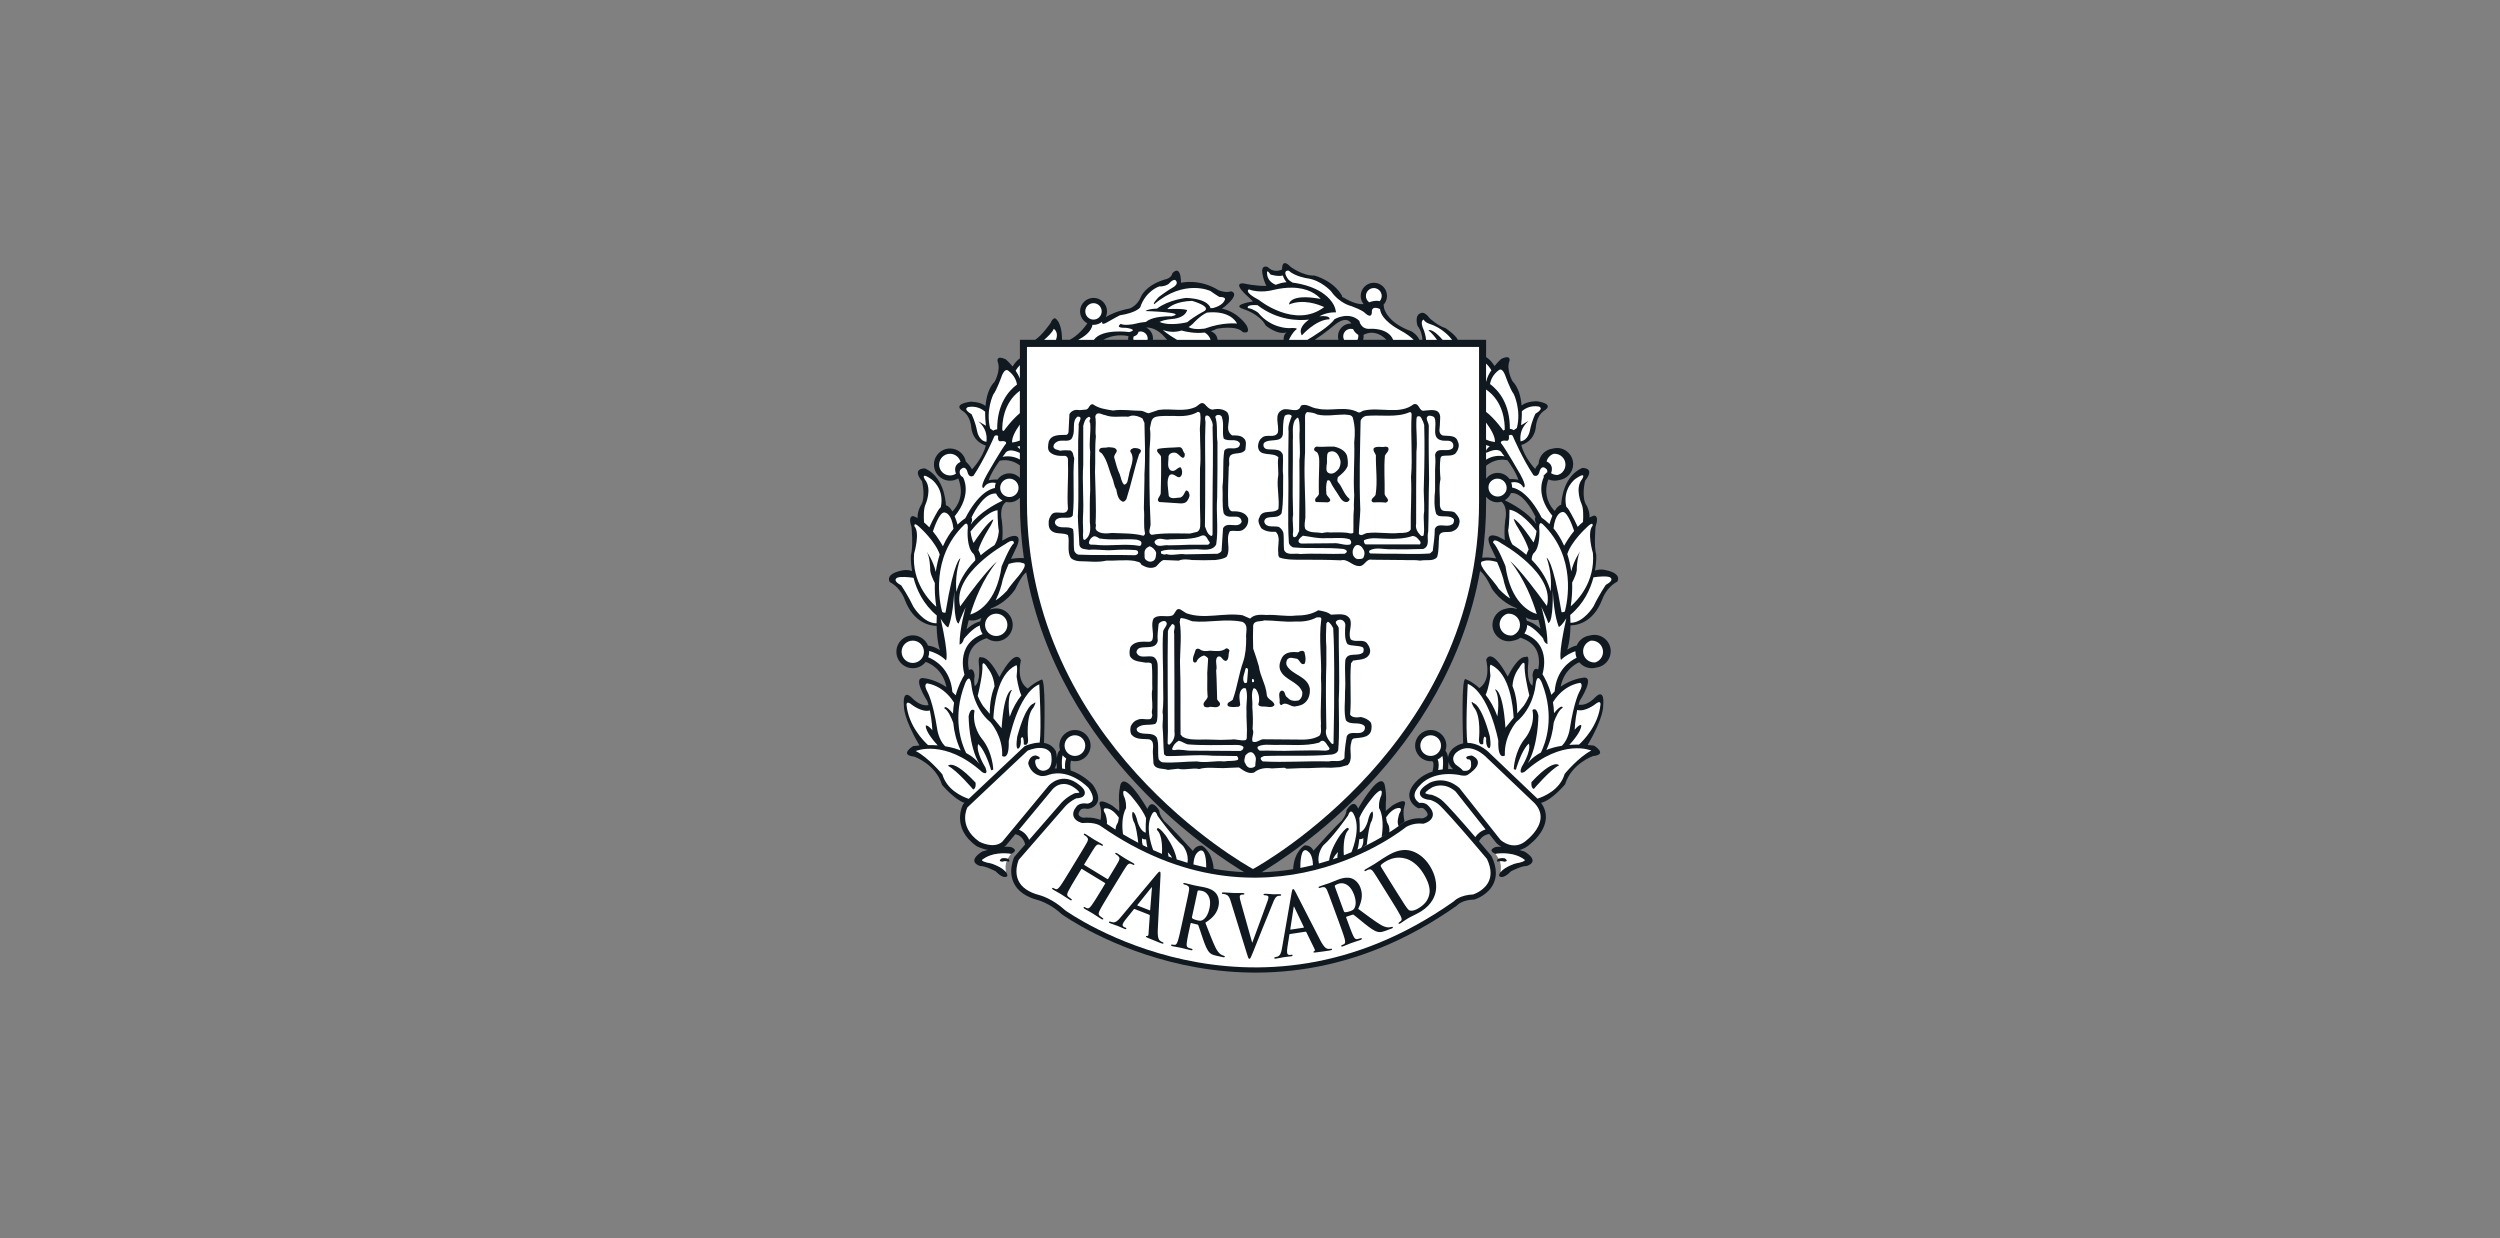 <svg width="214" height="106" viewBox="0 0 214 106" fill="none" xmlns="http://www.w3.org/2000/svg">
<rect x="0" y="0" width="214" height="106" fill="#808080" stroke="none"/>
<g clip-path="url(#clip0_523_1033)">
<path d="M128.539 73.447C128.025 73.466 128.177 73.767 128.177 73.767C128.443 73.654 128.774 73.767 128.774 73.767C129.229 73.711 128.802 73.458 128.802 73.458C128.699 73.448 128.612 73.444 128.539 73.447ZM86.019 73.447C85.947 73.444 85.861 73.448 85.759 73.458C85.759 73.458 85.337 73.711 85.787 73.767C85.787 73.767 86.115 73.654 86.377 73.767C86.377 73.767 86.528 73.466 86.019 73.447ZM81.381 65.46C81.205 65.464 81.145 65.555 81.145 65.555C81.905 65.921 83.311 67.581 83.311 67.581C83.593 67.468 83.508 66.99 83.508 66.99C82.295 65.689 81.676 65.454 81.382 65.46L81.381 65.46ZM133.226 65.418C132.932 65.412 132.312 65.647 131.099 66.948C131.099 66.948 131.014 67.426 131.296 67.539C131.296 67.539 132.702 65.879 133.461 65.513C133.461 65.513 133.402 65.422 133.226 65.418ZM90.447 65.259C90.446 65.408 90.451 65.576 90.464 65.771C90.502 65.769 90.539 65.771 90.576 65.771C90.481 65.771 90.385 65.773 90.286 65.782C90.367 65.614 90.419 65.435 90.447 65.259ZM123.976 65.193C124.024 65.391 124.129 65.582 124.297 65.764C124.331 65.789 124.36 65.813 124.394 65.838C124.241 65.829 124.096 65.827 123.954 65.83C123.974 65.601 123.984 65.395 123.98 65.214C123.978 65.207 123.977 65.2 123.976 65.193ZM88.625 60.137C88.607 60.122 88.557 60.147 88.459 60.238C88.459 60.238 87.84 60.267 87.081 63.051C87.081 63.051 86.912 64.063 87.137 64.092C87.137 64.092 87.446 64.035 87.39 63.219C87.39 63.219 87.643 62.741 87.643 63.726C87.643 63.726 88.009 63.923 88.009 63.36C88.009 63.36 87.784 61.307 88.459 60.576C88.459 60.576 88.681 60.181 88.625 60.137ZM125.982 60.094C125.927 60.137 126.148 60.533 126.148 60.533C126.823 61.264 126.598 63.318 126.598 63.318C126.598 63.88 126.964 63.683 126.964 63.683C126.964 62.699 127.217 63.177 127.217 63.177C127.161 63.993 127.47 64.049 127.47 64.049C127.695 64.021 127.527 63.008 127.527 63.008C126.767 60.224 126.148 60.196 126.148 60.196C126.05 60.104 126.001 60.08 125.982 60.094ZM84.012 52.888C83.967 52.982 83.932 53.082 83.909 53.186C83.665 53.246 83.241 53.41 82.74 53.863C82.74 53.863 82.794 53.568 82.922 53.09C83.333 53.163 83.696 53.076 84.012 52.888ZM130.598 52.846C130.914 53.034 131.277 53.121 131.688 53.048C131.816 53.526 131.87 53.822 131.87 53.822C131.369 53.368 130.945 53.204 130.702 53.144C130.679 53.039 130.642 52.94 130.598 52.846ZM87.821 48.87C90.639 64.633 104.091 73.234 106.65 74.743C106.577 74.7 106.597 74.714 106.504 74.657C105.658 74.621 104.785 74.527 103.888 74.37C103.777 72.85 102.888 72.389 102.888 72.389C102.489 72.37 102.252 72.57 102.112 72.84C101.716 72.405 100.258 70.813 99.653 70.28C99.653 70.28 99.232 69.774 99.232 69.38C99.232 69.38 98.596 68.262 98.219 69.242C97.796 68.523 96.298 66.098 95.912 67.158C95.912 67.158 95.716 67.918 95.8 68.762C95.8 68.762 95.813 69.076 95.805 69.44C95.544 69.22 95.209 68.958 95.209 68.958C93.775 68.142 94.169 68.986 94.169 68.986C94.311 69.433 94.248 69.938 94.202 70.184C94.209 70.187 94.211 70.189 94.218 70.192C93.943 70.072 93.457 69.936 92.709 69.997C92.613 69.973 92.381 69.889 92.332 69.743C92.325 69.725 92.322 69.704 92.322 69.683C92.322 69.583 92.388 69.449 92.513 69.299C92.52 69.29 92.645 69.157 93.058 69.235L93.09 69.241L93.123 69.238C93.147 69.236 93.717 69.171 93.931 68.704C94.109 68.316 93.976 67.8 93.538 67.17C93.479 67.103 92.711 66.287 91.59 65.933C91.609 65.939 91.629 65.944 91.647 65.95C91.628 65.808 91.62 65.669 91.62 65.547C91.62 65.349 91.641 65.191 91.677 65.115C91.786 65.144 91.899 65.161 92.017 65.161C92.754 65.161 93.353 64.561 93.353 63.825C93.353 63.088 92.754 62.489 92.017 62.489C91.28 62.489 90.682 63.088 90.682 63.825C90.682 63.956 90.701 64.083 90.737 64.203C90.736 64.203 90.734 64.204 90.734 64.205C90.63 64.288 90.512 64.449 90.466 64.876C90.468 64.919 90.469 64.962 90.469 65.007C90.469 64.654 90.399 64.368 90.393 64.346L90.386 64.318L90.372 64.293C90.117 63.829 89.717 63.639 89.305 63.586C89.326 63.589 89.347 63.59 89.367 63.593C89.404 62.465 89.53 57.839 89.135 58.186C89.135 58.186 88.606 58.368 87.978 58.941C87.699 58.769 87.029 58.172 87.39 56.526C87.39 56.526 87.026 55.255 85.549 57.953C85.275 57.409 84.597 56.207 83.987 56.273C83.987 56.273 83.706 56.048 83.79 56.835C83.79 56.835 83.986 58.357 83.438 58.74C83.385 58.455 83.37 58.16 83.424 57.876C83.424 57.876 83.403 57.071 82.937 57.356C82.849 56.9 82.809 56.251 83.094 55.686C83.342 55.193 83.803 54.839 84.463 54.63C84.694 54.796 84.975 54.894 85.281 54.894C86.056 54.894 86.687 54.264 86.687 53.488C86.687 52.713 86.056 52.081 85.281 52.081C85.094 52.081 84.917 52.118 84.754 52.185C84.779 52.151 84.803 52.117 84.827 52.082C85.213 51.939 86.201 51.489 86.912 50.422C86.912 50.422 87.419 49.297 87.841 48.988L87.841 48.987C87.834 48.949 87.828 48.909 87.821 48.87L87.821 48.87ZM126.701 48.837C126.699 48.846 126.698 48.855 126.696 48.864C126.739 48.914 126.769 48.945 126.769 48.945C127.191 49.255 127.697 50.38 127.697 50.38C128.408 51.446 129.397 51.897 129.783 52.04C129.807 52.075 129.831 52.11 129.856 52.144C129.693 52.077 129.515 52.039 129.328 52.039C129.179 52.039 129.036 52.063 128.901 52.106C128.249 52.228 127.754 52.801 127.754 53.488C127.754 54.263 128.384 54.894 129.16 54.894C129.309 54.894 129.454 54.871 129.589 54.827C129.794 54.789 129.983 54.705 130.147 54.588C130.806 54.798 131.268 55.151 131.516 55.644C131.8 56.209 131.761 56.857 131.673 57.313C131.207 57.028 131.185 57.833 131.185 57.833C131.239 58.117 131.224 58.413 131.171 58.698C130.623 58.315 130.819 56.793 130.819 56.793C130.904 56.005 130.623 56.231 130.623 56.231C130.012 56.165 129.334 57.367 129.06 57.911C127.583 55.213 127.219 56.484 127.219 56.484C127.58 58.13 126.911 58.726 126.631 58.899C126.004 58.326 125.475 58.143 125.475 58.143C125.069 57.788 125.213 62.665 125.245 63.631C125.252 63.629 125.259 63.629 125.266 63.628C124.958 63.688 124.646 63.83 124.344 64.09C124.327 64.105 123.972 64.424 123.947 64.9C123.946 64.917 123.945 64.935 123.945 64.953C123.945 65.013 123.953 65.073 123.964 65.132C123.953 65.073 123.945 65.013 123.945 64.953C123.945 64.935 123.945 64.917 123.946 64.9C123.947 64.882 123.952 64.867 123.953 64.85C123.916 64.586 123.842 64.391 123.729 64.268C123.778 64.129 123.806 63.98 123.806 63.825C123.806 63.088 123.206 62.489 122.47 62.489C121.733 62.489 121.134 63.088 121.134 63.825C121.134 64.561 121.733 65.161 122.47 65.161C122.518 65.161 122.566 65.158 122.612 65.153L122.607 65.186C122.633 65.19 122.647 65.199 122.661 65.222C122.753 65.369 122.692 65.788 122.622 66.025L122.655 66.034C121.777 66.314 121.34 66.78 121.311 66.813C120.807 67.295 120.579 67.78 120.649 68.238C120.741 68.846 121.327 69.147 121.353 69.159L121.425 69.195L121.504 69.177C121.744 69.121 121.869 69.213 121.874 69.217C122.087 69.407 122.207 69.586 122.207 69.712C122.207 69.727 122.205 69.74 122.202 69.754C122.166 69.905 121.917 70.014 121.785 70.052C120.789 69.957 120.107 70.421 120.078 70.442C120.066 70.452 119.957 70.537 119.782 70.666L120.228 70.312C120.228 70.312 120.035 69.582 120.228 68.963C120.228 68.963 120.615 68.119 119.207 68.934C119.207 68.934 118.879 69.195 118.623 69.415C118.615 69.051 118.628 68.737 118.628 68.737C118.711 67.893 118.517 67.134 118.517 67.134C118.139 66.074 116.669 68.499 116.254 69.217C115.884 68.239 115.261 69.356 115.261 69.356C115.261 69.75 114.847 70.256 114.847 70.256C114.253 70.788 112.824 72.381 112.436 72.816C112.299 72.546 112.066 72.346 111.674 72.366C111.674 72.366 110.782 72.838 110.69 74.401C110.89 74.369 111.088 74.333 111.283 74.295C111.088 74.333 110.89 74.368 110.69 74.401C109.835 74.542 108.937 74.636 107.998 74.665C107.909 74.719 107.929 74.705 107.858 74.747C110.401 73.25 123.892 64.636 126.702 48.837L126.701 48.837ZM87.304 42.608V42.998C87.304 44.656 87.424 46.249 87.644 47.778C87.384 47.752 87.028 47.766 86.541 47.84C86.743 47.395 86.903 47.075 86.903 47.075C87.803 45.35 86.341 45.987 86.341 45.987C86.149 46.081 85.967 46.178 85.79 46.275C85.822 45.936 85.853 45.305 85.76 44.571C85.76 44.571 85.479 43.416 86.124 42.963C86.215 42.984 86.309 42.996 86.406 42.996C86.76 42.996 87.078 42.847 87.304 42.608ZM127.211 42.521C127.438 42.809 127.789 42.996 128.184 42.996C128.3 42.996 128.413 42.977 128.52 42.947C129.119 43.417 128.849 44.529 128.849 44.529C128.755 45.262 128.787 45.894 128.818 46.233C128.642 46.136 128.46 46.039 128.268 45.944C128.268 45.944 126.806 45.307 127.706 47.032C127.706 47.032 127.866 47.353 128.069 47.797C127.523 47.715 127.14 47.706 126.875 47.745C126.874 47.752 126.873 47.758 126.872 47.764C127.091 46.239 127.211 44.65 127.211 42.997V42.521L127.211 42.521ZM129.337 42.205C130.287 42.118 131.105 43.557 131.441 44.25C131.367 44.373 131.409 44.585 131.409 44.585C131.455 44.667 131.488 44.757 131.51 44.852C130.777 43.847 129.429 43.118 128.81 42.821C129.042 42.684 129.226 42.476 129.329 42.225C129.332 42.218 129.334 42.211 129.337 42.205L129.337 42.205ZM86.095 39.392C86.44 39.407 86.861 39.516 87.303 39.838V40.908C87.077 40.669 86.759 40.52 86.406 40.52C85.987 40.52 85.617 40.728 85.393 41.047C85.065 41.024 84.634 41.11 84.634 41.11C84.796 40.575 85.228 39.91 85.566 39.442C85.708 39.408 85.888 39.383 86.095 39.392ZM128.484 39.352C128.703 39.339 128.893 39.365 129.041 39.401C129.379 39.869 129.812 40.534 129.974 41.069C129.974 41.069 129.542 40.983 129.214 41.006C128.99 40.687 128.62 40.478 128.202 40.478C127.795 40.478 127.436 40.677 127.211 40.981V39.867C127.675 39.499 128.12 39.372 128.484 39.352ZM95.888 28.703C96.109 28.699 96.347 28.717 96.6 28.769L96.56 28.987L96.581 29.088H94.438C94.717 28.933 95.225 28.715 95.888 28.703ZM117.377 28.482C117.992 28.463 118.461 28.861 118.676 29.088H116.684C116.711 28.991 116.726 28.891 116.726 28.789L116.717 28.662C116.951 28.541 117.172 28.488 117.377 28.482ZM98.112 28.035C98.531 28.022 99.119 28.181 99.738 28.903C99.738 28.903 99.801 28.99 99.914 29.088H98.68L98.697 28.987C98.697 28.572 98.459 28.212 98.112 28.035ZM115.106 27.387C115.425 27.365 115.598 27.561 115.68 27.7L115.629 27.693C115.025 27.693 114.532 28.185 114.532 28.789C114.532 28.891 114.546 28.991 114.573 29.088H112.542C113.344 28.57 114.363 27.721 114.363 27.721C114.671 27.492 114.915 27.401 115.106 27.387ZM110.001 22.522C109.762 22.504 109.743 22.89 109.747 23.072C109.497 23.184 108.967 23.33 108.513 22.855C108.513 22.855 107.866 22.574 108.091 23.558C108.091 23.558 108.167 24.048 108.411 24.473C107.421 24.496 106.46 24.261 106.46 24.261C105.391 24.177 106.854 25.415 106.854 25.415C106.987 25.553 107.12 25.679 107.255 25.799C106.666 25.9 105.502 26.152 106.432 26.455C106.432 26.455 107.838 26.877 108.344 27.862C108.344 27.862 109.329 28.705 110.145 28.452C110.145 28.452 109.862 28.572 109.879 29.088H104.228C104.2 28.854 104.08 28.514 103.641 28.354C103.817 28.301 103.989 28.233 104.154 28.143C104.154 28.143 105.842 27.806 106.376 28.424C106.376 28.424 107.107 28.677 106.713 27.862C106.713 27.862 105.984 26.702 104.596 26.421C104.91 26.225 105.307 25.808 105.307 25.808C106.038 25.021 105.363 24.936 105.363 24.936C104.969 25.106 104.323 24.852 104.323 24.852C102.663 23.811 101.089 24.205 101.089 24.205V24.008C101.004 22.602 100.357 23.39 100.357 23.39C100.273 23.84 99.71 23.924 99.71 23.924C98.023 24.43 97.657 25.415 97.657 25.415C97.377 26.146 96.729 26.399 96.729 26.399C95.641 26.609 94.969 26.948 94.648 27.145C94.719 26.995 94.76 26.828 94.76 26.652C94.76 26.016 94.243 25.499 93.606 25.499C92.971 25.499 92.454 26.016 92.454 26.652C92.454 27.099 92.709 27.486 93.082 27.678C92.86 27.994 92.294 28.723 91.566 29.088H90.91C90.909 28.657 90.852 27.578 90.316 27.243C90.316 27.243 90.119 27.187 89.922 27.665C89.922 27.665 89.203 28.707 88.608 29.088H87.606H87.304V29.39V30.673C87.107 30.81 86.89 31.026 86.678 31.372C86.378 31.006 86.097 30.759 86.097 30.759C85.253 30.365 85.393 30.928 85.393 30.928C85.703 31.687 85.141 32.672 85.141 32.672C84.628 33.196 84.425 33.997 84.359 34.747C83.883 34.367 83.059 34.387 83.059 34.387C81.4 34.64 82.441 35.203 82.441 35.203C83.115 35.653 83.144 36.638 83.144 36.638C83.304 37.735 84.096 38.052 84.386 38.132C84.114 39.234 83.2 40.181 83.2 40.181C83.099 39.939 82.825 39.655 82.678 39.513C82.557 38.875 81.996 38.391 81.324 38.391C80.564 38.391 79.946 39.009 79.946 39.769C79.946 40.529 80.564 41.147 81.324 41.147C81.573 41.147 81.814 41.08 82.025 40.956C82.624 42.443 81.869 43.432 81.525 43.782C81.371 43.513 81.184 43.297 80.971 43.254C80.936 42.623 80.703 40.791 79.178 40.097C79.178 40.097 77.996 40.041 78.924 41.194C78.924 41.194 79.29 42.657 78.784 43.332C78.784 43.332 78.51 43.832 78.548 44.343C78.424 44.276 78.296 44.22 78.165 44.176C78.165 44.176 77.687 44.119 78.024 45.104C78.024 45.104 78.193 46.791 77.968 47.551C77.968 47.551 77.936 48.099 78.075 48.882C77.599 48.712 77.153 48.846 77.153 48.846C75.69 49.155 76.168 49.83 76.168 49.83C77.096 50.307 77.433 51.292 77.433 51.292C78.219 53.411 79.73 53.575 80.176 53.576C80.185 54.253 80.252 55.002 80.453 55.661C80.453 55.661 80.045 55.336 79.438 55.262C79.228 54.749 78.725 54.386 78.137 54.386C77.361 54.386 76.731 55.017 76.731 55.792C76.731 56.568 77.361 57.199 78.137 57.199C78.585 57.199 78.985 56.987 79.243 56.658C79.58 56.775 80.711 57.278 81.018 58.819C80.09 58.179 79.206 58.071 79.206 58.071C77.912 57.761 79.374 60.012 79.374 60.012C79.415 60.124 79.452 60.24 79.485 60.358C79.255 60.407 78.698 60.419 77.996 59.674C77.996 59.674 77.237 58.887 77.377 60.462C77.377 60.462 77.298 61.416 78.708 63.812C78.532 63.825 78.352 63.843 78.165 63.865C78.165 63.865 76.927 64.625 78.249 64.765C78.249 64.765 80.078 65.384 80.64 67.184C80.64 67.184 81.68 68.432 82.562 68.728L82.448 68.836L82.43 68.867C82.419 68.888 81.385 70.861 83.585 72.422C83.628 72.446 84.045 72.671 84.576 72.754C84.567 72.752 84.557 72.753 84.548 72.751C84.263 72.83 84.072 72.894 84.072 72.894C82.666 73.794 83.903 74.132 83.903 74.132C84.325 74.104 85.225 74.582 85.225 74.582C85.984 75.37 86.237 74.976 86.237 74.976C86.209 74.329 84.86 73.907 84.86 73.907C83.932 73.738 84.072 73.598 84.072 73.598C85.085 72.81 86.547 73.092 86.547 73.092C87.307 72.754 86.519 72.501 86.519 72.501C86.354 72.474 86.164 72.472 85.964 72.485C85.96 72.488 85.955 72.49 85.95 72.493C86.006 72.456 86.061 72.416 86.114 72.369L86.911 71.408C87.063 71.434 87.576 71.574 87.757 72.281L86.826 73.352L86.812 73.379C86.797 73.41 86.561 73.922 86.561 74.573C86.561 74.883 86.615 75.225 86.772 75.562C87.102 76.272 87.803 76.772 88.853 77.049C88.866 77.053 89.859 77.306 90.895 78.263C91.075 78.397 107.168 89.904 124.704 77.522L124.727 77.506L124.746 77.483C124.762 77.465 125.146 77.033 126.175 77.001L126.206 77L126.235 76.991C126.283 76.976 127.418 76.615 127.867 75.587C127.986 75.316 128.045 75.026 128.045 74.718C128.045 74.281 127.925 73.806 127.684 73.303L127.672 73.278L127.654 73.255C127.604 73.196 127.172 72.683 126.598 72.012C126.718 71.79 126.977 71.466 127.477 71.388L128.112 72.19C128.227 72.299 128.382 72.41 128.557 72.51C128.537 72.499 128.514 72.491 128.495 72.479C128.331 72.473 128.174 72.478 128.036 72.501C128.036 72.501 127.239 72.754 128.007 73.092C128.007 73.092 129.485 72.81 130.508 73.598C130.508 73.598 130.651 73.738 129.713 73.907C129.713 73.907 128.348 74.329 128.32 74.976C128.32 74.976 128.576 75.37 129.343 74.582C129.343 74.582 130.252 74.104 130.679 74.132C130.679 74.132 131.929 73.794 130.508 72.894C130.508 72.894 130.333 72.835 130.067 72.762C130.054 72.765 130.042 72.766 130.03 72.769C130.369 72.693 130.72 72.516 131.061 72.183C131.09 72.163 132.225 71.273 132.322 70.082C132.36 69.602 132.223 69.146 131.918 68.722C132.824 68.516 133.969 67.142 133.969 67.142C134.531 65.342 136.36 64.723 136.36 64.723C137.682 64.582 136.444 63.823 136.444 63.823C136.257 63.8 136.077 63.783 135.902 63.77C137.311 61.374 137.232 60.42 137.232 60.42C137.372 58.844 136.613 59.632 136.613 59.632C135.911 60.377 135.354 60.365 135.124 60.315C135.158 60.198 135.195 60.082 135.235 59.97C135.235 59.97 136.697 57.72 135.403 58.029C135.403 58.029 134.519 58.136 133.591 58.778C133.856 57.451 134.731 56.894 135.184 56.69C135.442 57.001 135.831 57.199 136.266 57.199C136.399 57.199 136.528 57.179 136.65 57.144C137.342 57.056 137.879 56.467 137.879 55.751C137.879 54.976 137.248 54.344 136.473 54.344C136.339 54.344 136.21 54.364 136.087 54.399C135.581 54.464 135.157 54.799 134.967 55.255C134.475 55.366 134.157 55.619 134.157 55.619C134.357 54.961 134.425 54.212 134.434 53.534C134.88 53.534 136.39 53.368 137.175 51.25C137.175 51.25 137.513 50.266 138.441 49.788C138.441 49.788 138.919 49.112 137.457 48.803C137.457 48.803 137.01 48.67 136.534 48.84C136.672 48.057 136.641 47.509 136.641 47.509C136.416 46.75 136.585 45.062 136.585 45.062C136.922 44.078 136.444 44.134 136.444 44.134C136.313 44.179 136.185 44.235 136.061 44.302C136.099 43.79 135.825 43.29 135.825 43.29C135.319 42.615 135.685 41.153 135.685 41.153C136.613 39.999 135.432 40.056 135.432 40.056C133.906 40.749 133.672 42.581 133.637 43.212C133.425 43.256 133.238 43.472 133.084 43.74C132.75 43.4 132.027 42.456 132.538 41.036C132.83 41.16 133.156 41.181 133.46 41.094C134.137 41.008 134.663 40.428 134.663 39.728C134.663 38.968 134.044 38.349 133.285 38.349C133.154 38.349 133.027 38.369 132.907 38.403C132.604 38.44 132.323 38.576 132.104 38.795C131.862 39.038 131.719 39.359 131.702 39.701L131.711 39.701C131.591 39.837 131.469 39.996 131.409 40.14C131.409 40.14 130.495 39.193 130.223 38.091C130.513 38.011 131.305 37.694 131.465 36.596C131.465 36.596 131.493 35.612 132.169 35.161C132.169 35.161 133.21 34.599 131.55 34.346C131.55 34.346 130.725 34.326 130.249 34.706C130.184 33.956 129.981 33.155 129.469 32.63C129.469 32.63 128.906 31.646 129.215 30.887C129.215 30.887 129.356 30.324 128.512 30.718C128.512 30.718 128.232 30.965 127.931 31.331C127.685 30.93 127.431 30.701 127.211 30.571V29.391V29.088H126.909H124.792C124.555 28.618 123.73 28.087 123.73 28.087C123.083 27.89 122.381 27.244 122.381 27.244C121.931 26.625 121.649 26.793 121.649 26.793C121.03 26.962 121.34 27.89 121.34 27.89C121.668 28.296 121.745 28.808 121.76 29.088H121.498C121.347 28.68 120.834 28.367 120.834 28.367C118.699 27.608 118.474 26.37 118.474 26.37C118.471 26.261 118.453 26.17 118.426 26.093L118.558 25.92C118.668 25.742 118.727 25.538 118.727 25.329C118.727 24.709 118.222 24.204 117.601 24.204C116.981 24.204 116.476 24.709 116.476 25.329C116.476 25.589 116.567 25.832 116.721 26.026C115.941 26.117 114.929 25.414 114.929 25.414C114.198 24.008 112.511 23.585 112.511 23.585C111.582 23.642 110.485 22.854 110.485 22.854C110.268 22.622 110.113 22.53 110.004 22.522L110.001 22.522Z" fill="#101820"/>
<path d="M87.908 29.695H126.607V42.997C126.607 63.527 108.055 73.953 107.257 74.389C106.461 73.951 87.908 63.526 87.908 42.997V29.695Z" fill="white"/>
<path d="M102.914 34.502C102.708 34.497 102.535 34.742 102.343 34.837C101.339 35.298 100.305 34.937 99.176 35.089L98.328 35.375C98.097 35.349 97.921 35.191 97.69 35.165C96.867 35.165 96.091 35.014 95.272 35.14C94.655 35.043 94.041 34.963 93.55 34.602C93.219 34.576 93.243 35.043 92.936 35.064C92.705 35.064 92.469 35.139 92.24 35.089C91.932 35.063 91.673 35.219 91.543 35.45L91.467 36.962C91.467 37.067 91.392 37.193 91.291 37.222C90.698 37.248 90 37.163 89.77 37.81C89.72 38.092 89.641 38.449 89.846 38.683C90.182 39.015 90.694 39.045 91.156 39.019C91.492 39.07 91.417 39.452 91.417 39.683C91.472 40.967 91.316 42.202 91.417 43.563C91.265 44.23 90.417 43.617 90.031 44.025C89.875 44.231 89.745 44.491 89.77 44.747C89.745 45.108 89.847 45.414 90.233 45.57C90.62 45.72 91.06 45.599 91.417 45.805C91.597 46.396 91.291 47.212 91.677 47.779C91.883 47.96 92.135 48.013 92.391 48.039C93.188 48.039 93.937 48.17 94.709 47.989C95.507 48.014 96.32 47.888 97.119 48.014C97.324 48.094 97.611 48.065 97.69 48.325C98.047 48.556 98.514 48.732 98.95 48.501C99.181 48.296 99.332 48.014 99.614 47.938L100.898 47.989C101.255 47.833 101.692 47.888 102.049 47.938C102.717 47.963 103.389 47.963 104.031 47.938C104.363 47.888 104.724 47.855 105.005 47.653C105.391 46.956 104.871 46.137 105.282 45.469C105.694 45.368 106.156 45.595 106.492 45.284C106.773 45.053 106.887 44.722 106.836 44.36C106.605 43.823 105.984 43.747 105.467 43.773C105.236 43.722 105.189 43.467 105.139 43.286C105.084 42.132 105.157 41.098 105.182 39.969C105.309 39.607 105.081 39.276 105.341 38.969C105.723 38.688 106.29 38.943 106.601 38.507C106.621 38.221 106.756 37.756 106.475 37.525C106.218 37.244 105.803 37.273 105.467 37.273C104.724 36.731 105.493 35.958 105.055 35.291C104.724 34.984 104.203 34.964 103.796 35.064C103.515 35.043 103.313 34.807 103.132 34.602C103.056 34.532 102.982 34.503 102.914 34.502L102.914 34.502ZM121.088 34.585C121.059 34.587 121.03 34.6 120.996 34.61C119.817 35.529 118.12 34.816 116.73 35.148C116.574 35.173 116.473 35.354 116.267 35.299C115.188 34.711 113.878 35.248 112.749 34.971C112.258 34.941 111.816 34.476 111.354 34.736C111.148 35.45 110.304 34.883 109.818 35.064C108.969 35.42 109.536 36.346 109.381 37.038C109.095 37.58 108.373 37.071 107.987 37.508C107.781 37.663 107.71 37.916 107.685 38.197C107.735 39.196 108.945 38.634 109.432 39.146C109.306 39.763 109.507 40.409 109.381 40.951C109.306 41.849 109.536 42.723 109.432 43.571C108.994 44.033 108.046 43.543 107.811 44.285C107.609 44.596 107.807 44.927 107.962 45.209C108.298 45.494 108.734 45.545 109.196 45.52C109.633 45.932 109.382 46.573 109.406 47.141C109.457 47.342 109.352 47.548 109.532 47.728C110.07 47.909 110.665 47.913 111.229 47.913C112.487 47.913 113.619 47.91 114.773 47.964C115.365 47.809 115.725 48.426 116.293 48.451C116.83 48.527 116.91 47.782 117.452 47.913C117.452 47.913 120.072 47.939 120.072 47.938C120.585 47.968 121.093 47.91 121.584 47.989C122.092 47.884 122.71 48.089 123.02 47.678C123.197 47.086 123.121 46.47 123.196 45.856C123.352 45.34 124.045 45.674 124.406 45.444C124.688 45.339 124.868 45.087 124.918 44.806C125.023 44.42 124.767 44.134 124.532 43.874C124.226 43.697 123.894 43.798 123.557 43.722C123.352 43.668 123.281 43.462 123.255 43.286C123.281 42.538 123.15 41.72 123.306 41.002C123.255 40.385 123.226 39.788 123.306 39.196L123.406 39.045C123.818 38.94 124.305 39.099 124.615 38.793C124.821 38.508 124.972 38.12 124.792 37.81C124.636 37.193 123.944 37.353 123.482 37.273C123.046 37.068 123.281 36.605 123.255 36.248C123.255 35.912 123.403 35.447 123.02 35.19C122.685 35.039 122.277 35.127 121.945 35.148C121.465 35.266 121.525 34.546 121.088 34.585L121.088 34.585ZM100.856 52.138C100.621 52.175 100.563 52.607 100.335 52.692C99.818 52.869 99.177 52.541 98.74 52.952C98.484 53.49 98.79 54.107 98.664 54.699C98.589 55.061 98.151 54.901 97.866 54.926C97.43 54.926 96.996 55.03 96.766 55.388C96.689 55.618 96.661 55.875 96.716 56.136C96.947 56.647 97.589 56.623 98.076 56.724C98.257 56.724 98.458 56.678 98.589 56.833C98.664 57.576 98.613 58.273 98.639 58.991C98.534 59.478 98.664 60.066 98.639 60.578C98.613 60.784 98.559 61.019 98.639 61.2C98.613 61.354 98.593 61.535 98.412 61.561C98.051 61.611 97.635 61.456 97.329 61.637C97.073 61.716 96.896 61.943 96.791 62.174C96.741 62.405 96.736 62.665 96.842 62.871C97.223 63.333 97.816 63.233 98.353 63.282C98.895 63.413 98.64 64.105 98.689 64.517L98.74 65.365C98.895 65.903 99.563 65.751 99.974 65.903L100.848 65.802C101.415 65.958 102.078 65.696 102.645 65.827C103.287 65.647 103.976 65.751 104.694 65.751C105.131 65.723 105.593 65.719 106.055 65.693C106.441 65.954 106.857 66.284 107.348 66.13C107.755 65.773 108.344 65.696 108.86 65.777L109.943 65.718L110.144 65.802L111.455 65.751C112.253 65.778 113.075 65.668 113.949 65.718L114.696 65.667L115.36 65.492C115.822 65.055 115.52 64.336 115.62 63.769C115.701 63.563 115.641 63.282 115.897 63.207C116.439 63.128 117.161 63.183 117.367 62.56C117.421 62.309 117.447 62.019 117.316 61.813C117.085 61.557 116.804 61.451 116.494 61.376C116.187 61.427 115.75 61.456 115.57 61.174C115.7 59.634 115.52 58.323 115.646 56.783C115.646 56.783 115.822 56.548 115.822 56.547C116.334 56.442 116.981 56.522 117.241 55.959C117.342 55.704 117.262 55.393 117.082 55.162C116.776 54.594 116.032 55.061 115.62 54.725C115.364 54.184 115.775 53.596 115.57 53.003C115.233 52.415 114.491 52.617 113.924 52.617C113.618 52.365 113.228 52.314 112.841 52.239C112.278 52.592 111.609 52.693 110.917 52.693C110.068 52.793 109.246 52.592 108.423 52.642C107.932 52.616 107.373 52.567 107.012 52.952L106.365 52.667C104.775 52.411 103.085 53.053 101.545 52.49L101.058 52.179C100.981 52.136 100.911 52.128 100.857 52.137L100.856 52.138Z" fill="#101820"/>
<path d="M102.543 35.249C101.976 35.602 101.203 35.653 100.511 35.602C99.998 35.628 99.41 35.556 98.924 35.686C98.487 35.812 98.533 36.316 98.428 36.677C98.533 37.245 98.428 37.894 98.403 38.457C98.377 40.514 98.381 42.69 98.487 44.773C98.537 45.133 98.176 45.626 98.587 45.78C99.641 45.6 100.793 45.671 101.871 45.671L102.493 45.52C102.824 45.314 102.723 44.852 102.745 44.545C102.694 43.03 102.72 41.661 102.72 40.095C102.817 39.066 102.72 38.092 102.72 37.038C102.666 36.471 102.82 35.988 102.745 35.501C102.77 35.35 102.67 35.27 102.543 35.249L102.543 35.249ZM111.89 35.274C111.659 35.404 111.714 35.766 111.714 35.997V38.659C111.583 40.586 111.764 42.417 111.739 44.319C111.714 44.676 111.609 44.961 111.739 45.293C112.096 45.655 112.692 45.529 113.15 45.629C113.355 45.604 113.586 45.529 113.822 45.579C114.333 45.579 114.792 45.55 115.308 45.605C115.46 45.629 115.691 45.73 115.846 45.605C115.872 44.858 115.821 44.24 115.896 43.547C115.871 43.135 115.921 42.77 115.921 42.362C115.82 40.897 115.975 39.359 115.921 37.87C116.001 37.147 116.002 36.481 115.796 35.737C115.665 35.456 115.338 35.535 115.107 35.484C114.334 35.484 113.532 35.66 112.763 35.484C112.507 35.333 112.201 35.303 111.89 35.274ZM120.683 35.274C119.55 35.786 118.164 35.481 116.929 35.602C116.723 35.653 116.518 35.808 116.467 36.039C116.418 38.713 116.336 40.948 116.442 43.648C116.417 44.34 116.34 44.979 116.316 45.697C116.521 45.983 116.832 45.596 117.114 45.621C117.962 45.52 118.886 45.721 119.784 45.621C120.145 45.621 120.603 45.627 120.759 45.319C120.733 43.829 120.855 42.279 120.783 40.843C120.935 39.122 120.733 37.273 120.834 35.501C120.834 35.4 120.81 35.275 120.683 35.275L120.683 35.274ZM94.068 35.384C94.009 35.382 93.948 35.394 93.883 35.426C93.754 35.531 93.732 35.687 93.782 35.837C93.837 36.328 93.731 36.888 93.808 37.349C93.707 38.377 93.783 39.353 93.733 40.406C93.758 41.767 93.857 43.414 93.782 44.824C93.888 45.005 93.682 45.214 93.859 45.395C94.169 45.726 94.757 45.671 95.193 45.621C96.118 45.671 96.99 45.627 97.864 45.857C97.944 45.857 97.99 45.752 98.016 45.672C97.86 44.929 97.994 44.285 97.915 43.538L97.965 41.052V40.566C98.065 39.02 97.99 37.664 97.965 36.199L97.788 35.813C97.507 35.661 97.196 35.535 96.84 35.585C96.709 35.61 96.58 35.712 96.428 35.661C95.84 35.636 95.172 35.762 94.606 35.535C94.413 35.517 94.246 35.391 94.068 35.384V35.384L94.068 35.384ZM103.308 35.568C103.278 35.569 103.251 35.572 103.216 35.585C103.115 35.735 103.166 35.959 103.191 36.139C103.116 37.786 103.19 39.507 103.166 41.128C103.166 42.489 103.166 43.698 103.141 45.058C103.266 45.364 103.347 45.726 103.678 45.881C103.754 45.881 103.795 45.806 103.795 45.705V43.026C103.795 40.893 103.872 38.684 103.795 36.551C103.846 36.375 103.779 36.122 103.678 35.946C103.612 35.814 103.517 35.559 103.308 35.568ZM121.474 35.627C121.445 35.623 121.408 35.629 121.373 35.636C121.247 35.664 121.272 35.791 121.247 35.896C121.196 36.866 121.348 37.705 121.247 38.658C121.221 40.711 121.222 42.724 121.222 44.831C121.142 45.214 121.327 45.549 121.583 45.806C121.664 45.906 121.789 45.906 121.86 45.831C121.986 45.163 121.789 44.441 121.911 43.748C121.935 42.896 121.835 42.177 121.886 41.355C121.935 39.659 121.961 37.996 121.911 36.374L121.809 36.072C121.699 35.918 121.671 35.655 121.474 35.627ZM93.231 35.683C93.219 35.682 93.204 35.683 93.188 35.686V35.686C92.877 35.817 92.801 36.169 92.726 36.45V39.767C92.62 41.284 92.801 42.821 92.7 44.311C92.671 44.853 92.751 45.345 92.7 45.856C92.751 45.962 92.645 46.193 92.852 46.217C93.363 45.907 93.364 45.264 93.289 44.697C93.289 43.849 93.268 42.799 93.322 41.95C93.322 40.821 93.268 39.763 93.322 38.659C93.192 37.886 93.394 37.021 93.322 36.224C93.218 36.097 93.264 35.963 93.339 35.837C93.32 35.793 93.319 35.691 93.231 35.683ZM111.068 35.753V35.753C110.993 35.752 110.939 35.907 110.841 35.963C110.56 36.531 110.716 37.064 110.665 37.71C110.691 39.813 110.609 41.824 110.69 44.059C110.584 44.625 110.766 45.163 110.665 45.755C110.691 45.835 110.665 46.007 110.816 45.982C111.072 45.932 111.072 45.65 111.202 45.47C111.228 43.413 111.252 41.388 111.228 39.406C111.353 38.533 111.177 37.655 111.253 36.811C111.253 36.48 111.253 36.126 111.152 35.82C111.119 35.775 111.093 35.753 111.068 35.753ZM103.031 45.831C102.992 45.826 102.945 45.829 102.897 45.839C102.079 46.225 101.028 46.118 100.125 46.167C99.744 46.273 99.41 46.017 99.05 46.167C98.949 46.222 98.769 46.326 98.849 46.478C99.104 46.939 99.613 46.6 100.049 46.679C100.692 46.679 101.179 46.651 101.796 46.629H103.367C103.472 46.629 103.594 46.503 103.543 46.402C103.364 46.222 103.302 45.864 103.031 45.831ZM111.53 45.856C111.378 45.986 111.152 46.113 111.152 46.318C111.152 46.444 111.273 46.503 111.379 46.528L114.125 46.503C114.636 46.448 115.1 46.734 115.587 46.604C115.717 46.448 115.666 46.298 115.536 46.167C114.97 45.966 114.154 46.091 113.512 46.066C112.844 46.117 112.172 45.937 111.53 45.856ZM120.911 45.881C120.244 46.112 119.475 46.142 118.728 46.117C118.085 46.117 117.347 45.961 116.754 46.243C116.73 46.369 116.779 46.549 116.905 46.603H121.432C121.582 46.654 121.633 46.469 121.583 46.368C121.407 46.138 121.222 45.881 120.911 45.881ZM93.698 45.904C93.675 45.903 93.65 45.904 93.625 45.907C93.394 46.012 93.238 46.212 93.213 46.469C93.238 46.699 93.579 46.604 93.734 46.629C94.99 46.785 96.296 46.499 97.555 46.73C97.706 46.704 97.707 46.549 97.707 46.444C97.657 46.263 97.45 46.243 97.295 46.192C96.295 46.091 95.136 46.268 94.112 46.091C93.979 46.026 93.863 45.915 93.698 45.904ZM112.942 52.841C112.907 52.839 112.869 52.841 112.832 52.844C112.783 52.848 112.736 52.852 112.698 52.852C112.156 53.154 111.485 53.235 110.817 53.205C109.943 53.26 109.103 53.105 108.23 53.105C107.894 53.235 107.352 53.078 107.272 53.541C107.247 54.233 107.247 54.83 107.272 55.523C107.453 56.01 107.608 56.522 107.76 57.035C107.865 57.883 108.352 58.58 108.431 59.428C108.431 59.894 109.044 59.94 109.095 60.352C108.89 60.658 108.432 60.452 108.095 60.478C107.945 60.478 107.76 60.456 107.709 60.301C107.865 59.865 107.764 59.353 107.508 58.992C107.432 58.941 107.323 58.865 107.273 58.966C107.066 59.453 107.246 59.966 107.197 60.503C107.246 61.2 107.272 61.716 107.222 62.409C107.402 62.771 107.092 63.128 107.222 63.484C107.608 63.639 107.843 63.234 108.23 63.283L111.228 63.308C111.82 63.328 112.458 63.279 112.95 62.972C113.176 62.692 113.025 62.284 113.076 61.948C113.001 60.613 113.152 59.378 113.076 58.042C113.152 56.321 112.87 54.72 113.101 53.028C113.129 52.885 113.047 52.847 112.942 52.841L112.942 52.841ZM101.106 52.903C100.95 52.982 101.056 53.105 100.98 53.205C101.156 54.284 101.031 55.488 101.006 56.597C101.081 58.755 101.031 60.764 101.056 62.871L101.207 63.047C101.644 63.328 102.228 63.308 102.77 63.308C103.337 63.282 103.925 63.333 104.491 63.333L105.39 63.308C105.802 63.233 106.188 63.438 106.599 63.358C106.75 63.308 106.725 63.123 106.725 62.997C106.776 62.325 106.674 61.532 106.7 60.864C106.649 60.193 106.854 59.579 106.649 58.941C106.548 58.861 106.393 58.912 106.313 58.992C105.982 59.349 106.112 59.866 106.162 60.327C106.136 60.454 106.033 60.529 105.877 60.503C105.645 60.529 105.31 60.553 105.104 60.428C104.949 60.117 105.368 60.071 105.524 59.89C105.91 58.837 106.037 57.702 106.423 56.623C106.628 56.006 106.674 55.309 106.674 54.641C106.599 54.156 106.933 53.512 106.347 53.231C104.931 52.925 103.491 53.331 102.055 53.181C101.749 53.08 101.467 52.93 101.106 52.904L101.106 52.903ZM113.662 53.213L113.536 53.364C113.507 54.006 113.481 54.72 113.536 55.363V56.858L113.511 57.757C113.485 59.171 113.507 60.919 113.536 62.359C113.38 62.846 113.662 63.278 113.948 63.61C113.998 63.665 114.102 63.741 114.149 63.635L114.199 60.688C114.199 58.45 114.249 56.061 114.124 53.776C114.023 53.57 113.868 53.314 113.662 53.213ZM100.334 53.415C100.204 53.591 100.023 53.797 99.973 54.028C99.922 56.824 99.973 59.68 99.973 62.586L99.948 63.61C99.948 63.69 100.023 63.745 100.098 63.745C100.409 63.489 100.611 63.073 100.535 62.661C100.535 59.706 100.535 56.984 100.51 54.238C100.409 53.957 100.766 53.49 100.334 53.415ZM106.7 57.178C106.678 57.181 106.65 57.194 106.624 57.219C106.549 57.605 106.292 58.046 106.498 58.428C106.577 58.503 106.73 58.48 106.75 58.379L106.835 57.328C106.815 57.25 106.765 57.168 106.7 57.178ZM107.237 58.11C107.228 58.109 107.22 58.114 107.212 58.118C107.19 58.129 107.177 58.16 107.17 58.218C107.17 58.299 107.141 58.421 107.271 58.395C107.321 58.395 107.322 58.346 107.347 58.319C107.38 58.237 107.301 58.115 107.237 58.11ZM100.896 63.408C100.614 63.564 100.439 63.791 100.334 64.097C100.334 64.227 100.484 64.207 100.56 64.207C101.026 64.101 101.539 64.282 102.022 64.257L106.187 64.282L106.364 64.181C106.414 64.101 106.473 63.996 106.423 63.92C106.216 63.74 105.88 63.769 105.624 63.769C104.314 63.769 102.953 63.819 101.669 63.719C101.387 63.643 101.178 63.459 100.896 63.408ZM113.208 63.408C113.124 63.407 113.032 63.453 112.923 63.568C111.718 63.904 110.453 63.72 109.193 63.769C108.681 63.769 108.118 63.674 107.682 63.904C107.576 64.031 107.703 64.177 107.833 64.257C108.782 64.231 109.763 64.307 110.688 64.257C111.636 64.257 112.506 64.203 113.459 64.257C113.585 64.231 113.846 64.236 113.796 64.03C113.622 63.837 113.46 63.413 113.208 63.408ZM88.947 64.024C88.481 64.042 88.04 64.224 87.963 64.257C87.959 64.26 87.935 64.282 87.896 64.319C87.896 64.319 87.894 64.322 87.894 64.322C87.742 64.465 87.35 64.834 86.846 65.309C85.477 66.599 82.857 69.068 82.81 69.113C82.77 69.193 82.615 69.532 82.615 70.01C82.615 70.589 82.851 71.355 83.822 72.044C83.834 72.051 85.046 72.706 85.789 72.059L89.763 67.26C89.774 67.247 90.901 65.94 92.434 67.225C92.543 67.307 92.864 67.573 92.864 67.866C92.864 67.905 92.859 67.944 92.847 67.983C92.757 68.269 92.409 68.325 92.131 68.338C92.06 68.369 91.601 68.576 91.193 69.015C91.193 69.015 87.252 73.547 87.204 73.601C87.176 73.666 87.008 74.07 87.008 74.582C87.008 74.835 87.051 75.112 87.176 75.38C87.448 75.962 88.049 76.378 88.958 76.618C89.003 76.629 90.069 76.897 91.176 77.92C91.334 78.037 107.17 89.348 124.436 77.163C124.53 77.062 125.008 76.615 126.106 76.564C126.134 76.554 127.092 76.239 127.454 75.409C127.546 75.197 127.592 74.968 127.592 74.723C127.592 74.358 127.488 73.955 127.283 73.522C126.951 73.126 126.531 72.632 126.085 72.112L126.071 72.108C126.071 72.106 126.072 72.102 126.073 72.098C124.868 70.693 123.476 69.109 123.093 68.811C123.091 68.809 122.871 68.626 122.461 68.478C122.229 68.462 121.647 68.386 121.552 68.001C121.543 67.967 121.539 67.933 121.539 67.899C121.539 67.554 121.964 67.253 122.348 67.023C122.36 67.016 123.599 66.308 124.917 67.444L128.439 71.89C128.486 71.935 129.623 72.963 130.764 71.849C130.773 71.841 131.792 71.04 131.871 70.049C131.908 69.592 131.734 69.155 131.365 68.758L127.248 64.839C127.22 64.809 126.879 64.454 126.395 64.228C126.317 64.191 126.236 64.159 126.151 64.132C125.697 63.983 125.158 63.985 124.638 64.432C124.636 64.434 124.406 64.645 124.393 64.929C124.384 65.106 124.463 65.285 124.59 65.43C124.969 65.699 125.15 65.855 125.225 65.969C125.506 66.018 126.004 66.01 125.922 65.304C125.922 65.304 125.941 64.948 125.641 65.004C125.641 65.004 125.177 64.741 125.978 64.671C125.978 64.671 127.385 65.164 125.627 66.331C125.627 66.331 125.427 66.482 124.858 66.326C122.675 65.982 121.689 67.065 121.634 67.127C121.273 67.473 121.083 67.802 121.083 68.084C121.083 68.114 121.086 68.143 121.089 68.171C121.134 68.476 121.397 68.665 121.501 68.73C121.898 68.675 122.133 68.852 122.163 68.878C122.552 69.225 122.712 69.558 122.636 69.864C122.523 70.325 121.937 70.484 121.87 70.501L121.831 70.511L121.789 70.507C120.937 70.406 120.338 70.811 120.347 70.802C120.228 70.901 108.332 80.55 94.216 70.707C94.212 70.703 93.774 70.351 92.696 70.451L92.662 70.454L92.628 70.447C92.569 70.433 92.047 70.31 91.903 69.893C91.812 69.628 91.9 69.332 92.15 69.034C92.175 68.996 92.415 68.682 93.087 68.791C93.128 68.785 93.421 68.736 93.52 68.516C93.543 68.465 93.554 68.404 93.554 68.338C93.554 68.11 93.425 67.801 93.183 67.452C93.167 67.434 91.6 65.734 89.768 66.323C89.597 66.397 89.397 66.433 89.169 66.43H89.167C89.142 66.429 89.117 66.431 89.091 66.429L89.091 66.418C88.868 66.376 88.224 66.184 88.015 65.351C88.015 65.351 88.072 64.694 88.653 64.666C88.653 64.666 89.207 64.798 88.916 64.995L88.896 64.986C88.896 64.986 88.484 64.883 88.644 65.407C88.644 65.407 88.751 65.942 89.276 65.979C89.386 65.973 89.484 65.954 89.568 65.92C89.568 65.919 89.564 65.908 89.564 65.908C89.574 65.904 89.583 65.906 89.594 65.902C89.68 65.863 89.758 65.814 89.816 65.744C89.971 65.556 90.017 65.271 90.017 65.008C90.017 64.798 89.987 64.609 89.96 64.494C89.773 64.174 89.465 64.053 89.146 64.029C89.08 64.025 89.013 64.023 88.947 64.026L88.948 64.024L88.947 64.024ZM91.017 67.109C90.492 67.128 90.165 67.484 90.112 67.546L87.223 71.031C87.528 71.144 87.887 71.402 88.095 71.892L90.861 68.712C91.377 68.156 91.968 67.916 91.993 67.906L92.03 67.892L92.068 67.891C92.293 67.882 92.366 67.854 92.398 67.837C92.369 67.774 92.27 67.66 92.156 67.575C91.717 67.207 91.332 67.097 91.017 67.109ZM123.357 67.236C123.307 67.234 123.259 67.236 123.212 67.239V67.238C122.843 67.261 122.598 67.397 122.579 67.408C122.079 67.706 122.007 67.855 121.996 67.887C122.048 67.948 122.304 68.019 122.532 68.031L122.565 68.033L122.595 68.043C123.109 68.225 123.38 68.462 123.38 68.463C123.792 68.784 125.2 70.389 126.289 71.656C126.453 71.41 126.727 71.131 127.165 70.999L124.598 67.75C124.144 67.36 123.709 67.242 123.36 67.234L123.357 67.236Z" fill="white"/>
<path d="M110.226 23.166C110.078 23.18 109.836 23.286 110.258 23.898C110.258 23.898 110.375 24.041 110.652 24.194C111.224 24.262 113.393 24.616 114.196 26.148C114.196 26.148 114.196 26.161 114.195 26.181C114.247 26.247 114.305 26.406 114.364 26.739C114.364 26.739 113.651 26.673 112.939 27.075C113.947 26.974 113.802 27.329 113.802 27.329C112.62 27.358 111.439 28.708 111.439 28.708C111.111 28.148 111.67 27.628 112.053 27.357C111.138 27.461 109.353 27.438 107.636 26.119C106.575 26.062 106.826 26.373 106.826 26.373C107.276 26.429 107.698 26.767 107.698 26.767C108.795 28.117 110.314 28.089 110.314 28.089C111.242 28.033 110.961 28.202 110.961 28.202C110.654 28.451 110.438 28.857 110.333 29.09H111.913C112.403 28.8 113.851 27.911 114.224 27.329C114.224 27.329 115.461 26.598 116.361 27.47C116.361 27.47 116.474 28.23 117.318 28.145C117.318 28.145 118.835 28.045 119.255 29.09H121.005C120.836 28.908 120.476 28.598 119.736 28.202C119.736 28.202 118.218 27.413 118.133 26.457C118.133 26.457 117.486 26.12 117.43 26.626C117.43 26.626 117.514 27.442 116.783 26.739C116.783 26.739 116.587 26.542 115.686 26.205C115.686 26.205 114.701 26.008 113.942 24.939C113.942 24.939 113.07 23.954 111.833 23.814C111.833 23.814 110.82 23.645 110.314 23.167C110.314 23.167 110.275 23.161 110.226 23.166ZM108.508 23.234C108.435 23.227 108.457 23.392 108.457 23.392C108.476 23.983 108.907 24.258 109.2 24.378C109.357 24.318 109.758 24.178 110.128 24.152C110.015 24.025 109.885 23.834 109.812 23.582C109.418 23.701 108.766 23.504 108.766 23.504C108.629 23.304 108.551 23.238 108.508 23.234ZM100.541 23.958C100.446 23.955 100.284 24.025 100.017 24.32C100.017 24.32 99.679 24.545 99.229 24.517C99.229 24.517 98.076 24.883 97.597 26.317C97.597 26.317 97.288 26.767 95.854 26.992C95.854 26.992 95.207 27.329 94.729 27.61C94.729 27.61 94.279 27.896 94.341 27.541C94.141 27.707 93.884 27.808 93.604 27.808C93.573 27.808 93.542 27.805 93.512 27.803C93.433 28.412 92.725 28.867 92.297 29.09H93.639C94.341 28.095 96.67 28.427 96.67 28.427C97.486 28.202 96.388 28.061 96.388 28.061C95.348 28.089 95.939 27.724 95.939 27.724C96.22 27.892 97.008 27.751 97.008 27.751C97.463 27.634 97.816 27.576 98.091 27.555C98.257 27.415 98.48 27.315 98.721 27.244C98.656 27.204 98.673 27.213 98.723 27.243C99.423 27.038 100.27 27.077 100.27 27.077C101.817 26.739 98.048 26.626 98.048 26.626C98.258 26.478 98.657 26.427 99.04 26.417C100.031 25.657 101.536 25.501 101.536 25.501C103.505 25.585 103.617 26.373 103.617 26.373L103.614 26.383C103.697 26.373 103.779 26.368 103.859 26.365C104.229 26.26 104.719 26.048 104.855 25.642C104.855 25.642 104.968 25.417 104.377 25.417C104.377 25.417 103.955 25.164 103.617 24.911C103.617 24.911 101.395 23.842 98.807 26.036C98.807 26.036 98.582 26.064 99.2 25.417C99.2 25.417 99.904 24.883 100.41 24.601C100.41 24.601 100.916 24.32 100.663 24.039C100.663 24.039 100.636 23.962 100.541 23.958L100.541 23.958ZM110.577 24.624C110.114 24.62 109.579 24.678 108.963 24.826C108.963 24.826 107.865 25.136 106.909 24.77C106.909 24.77 106.403 24.967 107.753 25.67C107.753 25.67 110.842 28.188 113.351 26.287C112.802 26.034 111.531 25.575 110.341 26.064C110.341 26.064 110.315 25.093 113.05 25.585C112.708 25.203 111.967 24.635 110.577 24.624ZM117.598 24.657C117.226 24.657 116.922 24.96 116.922 25.332C116.922 25.55 117.028 25.749 117.199 25.875C117.426 25.794 117.811 25.69 118.098 25.783L118.172 25.686C118.238 25.58 118.273 25.458 118.273 25.332C118.273 24.96 117.97 24.657 117.598 24.657ZM114.88 25.339L114.886 25.346C114.885 25.344 114.884 25.341 114.883 25.339H114.88ZM114.886 25.346C114.899 25.369 114.913 25.392 114.925 25.417C114.925 25.417 114.961 25.442 115.025 25.482L114.886 25.346ZM102.042 25.755C100.712 25.797 100.126 26.234 99.917 26.45C99.962 26.455 99.988 26.457 99.988 26.457C101.366 26.401 101.619 26.542 101.619 26.542C101.422 27.245 100.381 27.301 100.381 27.301C99.807 27.346 99.463 27.45 99.257 27.558C100.157 27.954 101.619 27.583 101.619 27.583C102.322 27.02 102.997 26.682 102.997 26.682C103.869 26.261 102.042 25.755 102.042 25.755ZM93.603 25.951C93.215 25.951 92.9 26.267 92.9 26.654C92.9 27.042 93.215 27.358 93.603 27.358C93.99 27.358 94.306 27.042 94.306 26.654C94.306 26.267 93.99 25.951 93.603 25.951ZM103.866 26.731C103.645 26.729 103.452 26.744 103.312 26.76C102.702 27.029 102.097 27.724 102.097 27.724C101.979 27.832 101.859 27.924 101.74 28.002C102.251 28.288 103.166 28.117 103.166 28.117C104.685 27.555 105.894 27.695 105.894 27.695C105.442 26.907 104.529 26.739 103.866 26.731ZM121.871 27.358C121.871 27.358 121.478 27.414 121.899 28.314C121.899 28.314 122.045 28.738 122.074 29.09H123.006C122.85 28.869 122.544 28.465 122.266 28.286C122.266 28.286 122.545 28.008 123.49 29.09H124.302C124.047 28.76 123.41 28.06 122.378 27.724C122.378 27.724 121.984 27.611 121.871 27.358ZM90.2 28.145C90.103 28.434 89.653 28.854 89.377 29.09H90.393C90.653 28.41 90.2 28.145 90.2 28.145ZM115.627 28.145C115.27 28.145 114.98 28.436 114.98 28.792C114.98 28.897 115.006 28.999 115.054 29.09H116.2C116.247 28.998 116.274 28.897 116.274 28.792L116.265 28.689L116.293 28.684C116.132 28.584 115.92 28.411 115.811 28.152L115.806 28.171L115.627 28.145ZM99.533 28.253C99.978 28.62 100.475 28.928 100.753 29.09H103.621C103.53 28.76 103.303 28.568 103.121 28.466C102.331 28.567 101.547 28.405 101.133 28.293C100.538 28.482 99.97 28.399 99.533 28.253ZM97.625 28.371L97.46 28.4C97.394 28.659 97.2 28.76 97.04 28.798L97.006 28.989L97.026 29.09H98.226L98.243 28.989C98.243 28.648 97.966 28.371 97.625 28.371ZM127.207 31.124V32.646C127.214 32.65 127.221 32.653 127.228 32.657C127.285 32.323 127.459 31.986 127.662 31.689C127.561 31.52 127.407 31.303 127.207 31.124ZM87.299 31.256C87.145 31.415 87.023 31.589 86.938 31.73C87.085 31.945 87.216 32.181 87.299 32.421V31.256ZM128.406 31.633C128.347 31.64 128.311 31.676 128.311 31.676C127.754 32.074 127.591 32.597 127.544 32.87C128.299 33.435 129.257 34.572 129.243 36.709C129.457 36.725 129.577 36.824 129.577 36.824C129.67 36.757 129.759 36.695 129.844 36.637C130.241 35.082 129.577 33.729 129.577 33.729C129.267 33.335 128.846 32.126 128.846 32.126C128.67 31.686 128.505 31.621 128.406 31.633ZM86.195 31.674V31.675C86.096 31.663 85.932 31.728 85.756 32.167C85.756 32.167 85.333 33.377 85.024 33.771C85.024 33.771 84.361 35.123 84.757 36.679C84.842 36.736 84.93 36.798 85.024 36.865C85.024 36.865 85.144 36.767 85.359 36.751C85.344 34.614 86.302 33.477 87.058 32.912C87.01 32.639 86.848 32.116 86.29 31.718C86.29 31.718 86.254 31.682 86.195 31.674ZM127.207 33.341V35.254C127.946 35.818 128.677 36.852 128.677 36.852C128.721 36.827 128.763 36.807 128.805 36.79C128.819 36.132 128.708 34.366 127.207 33.341ZM87.299 33.45C85.888 34.483 85.781 36.187 85.796 36.832C85.837 36.849 85.879 36.869 85.923 36.893C85.923 36.893 86.594 35.944 87.299 35.369L87.299 33.45ZM131.449 34.772C130.856 34.756 130.45 35.042 130.271 35.201C130.279 35.701 130.237 36.14 130.204 36.401C130.61 36.145 130.843 36.035 130.843 36.035C130.235 36.56 130.087 37.181 130.16 37.779C130.817 37.692 130.955 36.879 130.955 36.879C131.124 36.007 131.433 35.416 131.433 35.416C132.249 34.939 131.715 34.797 131.715 34.797C131.622 34.782 131.534 34.774 131.449 34.772ZM83.15 34.814C83.066 34.816 82.977 34.825 82.885 34.84C82.885 34.84 82.35 34.98 83.166 35.459C83.166 35.459 83.476 36.05 83.644 36.922C83.644 36.922 83.782 37.734 84.439 37.821C84.512 37.222 84.364 36.602 83.757 36.077C83.757 36.077 83.989 36.187 84.395 36.443C84.362 36.182 84.321 35.743 84.329 35.243C84.15 35.084 83.743 34.798 83.15 34.814ZM110.226 35.484C110.133 35.497 110.05 35.534 109.975 35.585C109.794 36.096 109.84 36.63 109.814 37.172C109.684 37.966 108.661 37.482 108.194 37.92C108.093 38.125 108.165 38.328 108.37 38.432C108.862 38.558 109.609 38.301 109.814 38.944C109.865 39.536 109.764 40.153 109.84 40.691C109.814 41.77 109.886 42.871 109.706 43.924C109.476 44.362 108.892 44.21 108.505 44.311C108.324 44.361 108.197 44.516 108.227 44.697C108.404 45.234 109.067 44.979 109.479 45.108C109.659 45.234 109.84 45.442 109.865 45.671C109.916 46.138 109.865 46.604 109.916 47.065C110.121 47.603 110.839 47.322 111.301 47.426C112.561 47.347 113.846 47.452 115.106 47.401C115.181 47.346 115.311 47.296 115.282 47.166C115.231 47.04 115.102 47.041 114.996 46.99C113.531 46.835 112.119 46.985 110.68 46.855C110.503 46.755 110.351 46.65 110.327 46.443C110.2 44.567 110.328 42.333 110.277 40.531C110.277 39.326 110.278 38.18 110.302 36.92C110.227 36.429 110.428 36.017 110.579 35.61L110.503 35.535C110.413 35.484 110.319 35.471 110.226 35.484ZM104.24 35.517C104.146 35.532 104.058 35.59 104.03 35.686C104.261 36.35 104.11 37.143 104.215 37.836C104.215 39.507 104.219 40.972 104.19 42.589C104.089 43.954 104.312 45.293 104.106 46.603C103.799 47.195 103.01 47.039 102.443 47.014L100.645 47.065C100.234 47.04 99.747 47.035 99.386 47.191C99.361 47.266 99.386 47.35 99.411 47.401C99.542 47.426 99.693 47.527 99.823 47.426C100.365 47.606 100.927 47.351 101.468 47.452L104.24 47.401C104.366 47.326 104.517 47.291 104.567 47.141C104.614 46.523 104.643 45.835 104.693 45.218C105.03 44.575 105.983 45.313 106.289 44.671C106.188 43.798 105.105 44.6 104.744 43.932C104.593 43.16 104.694 42.462 104.644 41.665C104.77 40.586 104.643 39.67 104.795 38.591C105.001 38.204 105.546 38.486 105.878 38.331C106.059 38.309 106.164 38.096 106.138 37.945C105.828 37.453 105.131 37.865 104.744 37.533C104.593 36.94 104.802 36.324 104.601 35.736C104.585 35.576 104.396 35.492 104.24 35.517L104.24 35.517ZM122.306 35.584L122.305 35.585C121.894 35.761 122.331 36.169 122.305 36.501C122.281 37.991 122.305 39.487 122.33 41.027C122.28 42.518 122.305 44.005 122.255 45.495C122.1 46.037 122.461 46.708 121.844 46.99C120.945 47.016 120.047 47.039 119.173 47.015C118.531 47.064 117.757 46.78 117.216 47.141C117.19 47.217 117.185 47.325 117.291 47.376L118.551 47.401C119.835 47.376 121.095 47.476 122.405 47.376L122.641 47.166C122.716 46.549 122.817 45.936 122.817 45.293C123.049 44.676 123.817 45.192 124.253 44.907C124.434 44.856 124.484 44.626 124.455 44.445C124.149 44.088 123.582 44.261 123.145 44.16L122.944 44.008C122.743 43.416 122.772 42.619 122.843 42.001V40.203C122.869 39.741 122.894 39.409 122.843 38.944C122.973 38.175 123.919 38.792 124.355 38.356C124.406 38.276 124.431 38.1 124.38 37.995C124.224 37.583 123.718 37.793 123.381 37.692C122.462 37.486 123.074 36.378 122.793 35.761C122.693 35.609 122.487 35.584 122.306 35.584L122.306 35.584ZM92.239 35.66C91.726 36.046 92.059 36.814 91.828 37.331C91.672 37.999 90.903 37.554 90.492 37.81C90.312 37.885 90.152 38.074 90.182 38.281C90.283 38.511 90.538 38.482 90.744 38.583C91.026 38.532 91.337 38.533 91.618 38.558C91.9 38.688 91.848 38.999 91.954 39.229C91.798 40.846 92.008 42.463 91.828 44.134L91.702 44.26C91.29 44.416 90.774 44.189 90.417 44.47C90.313 44.575 90.258 44.726 90.333 44.856C90.669 45.368 91.416 44.958 91.853 45.293C91.958 45.855 91.874 46.549 91.954 47.141C92.004 47.291 92.159 47.452 92.315 47.477C93.877 47.553 95.553 47.476 97.169 47.527C97.299 47.502 97.45 47.422 97.421 47.267C97.421 47.166 97.32 47.115 97.245 47.09C96.522 47.04 95.905 47.04 95.212 47.09C94.569 47.145 93.88 46.99 93.213 47.065C92.927 46.99 92.467 47.065 92.39 46.629C92.365 45.806 92.289 45.083 92.264 44.234C92.365 42.151 92.265 39.95 92.29 37.793L92.34 36.449C92.24 36.169 92.801 35.66 92.239 35.66ZM127.206 36.173V37.631C127.58 37.801 127.964 37.836 127.964 37.836C128.008 37.362 127.575 36.669 127.206 36.173ZM87.298 36.343C86.954 36.826 86.595 37.444 86.635 37.878C86.635 37.878 86.957 37.848 87.298 37.712V36.343ZM129.307 37.225C129.226 37.232 129.156 37.274 129.156 37.274C129.24 37.836 128.931 37.724 128.931 37.724C128.397 37.668 128.481 37.921 128.481 37.921C128.875 38.399 130.112 40.565 130.112 40.565C130.815 41.83 130.393 41.718 130.393 41.718C130.139 41.23 129.643 41.243 129.362 41.297C129.41 41.428 129.437 41.57 129.437 41.718C129.437 41.723 129.436 41.728 129.436 41.732C129.871 41.808 130.882 42.222 131.972 44.317C132.14 44.424 132.357 44.596 132.635 44.861C132.683 44.693 132.767 44.425 132.881 44.152C131.313 42.233 132.165 40.818 132.165 40.818C132.169 40.816 132.171 40.814 132.175 40.812C132.15 40.791 132.124 40.771 132.101 40.747L132.419 40.429C132.427 40.438 132.437 40.445 132.446 40.453C132.467 40.313 132.419 40.199 132.419 40.199C131.968 39.693 131.8 40.312 131.8 40.312C131.659 40.958 131.265 40.677 131.265 40.677C130.309 39.243 129.521 37.386 129.521 37.386C129.479 37.246 129.388 37.218 129.307 37.225L129.307 37.225ZM85.294 37.266C85.213 37.259 85.121 37.287 85.079 37.428C85.079 37.428 84.292 39.284 83.336 40.718C83.336 40.718 82.942 41 82.801 40.353C82.801 40.353 82.632 39.734 82.182 40.24C82.182 40.24 82.013 40.635 82.435 40.86C82.435 40.86 83.288 42.274 81.72 44.194C81.834 44.466 81.918 44.735 81.966 44.903C82.244 44.639 82.461 44.465 82.629 44.358C83.719 42.263 84.73 41.849 85.164 41.773C85.164 41.769 85.164 41.764 85.164 41.76C85.164 41.611 85.191 41.47 85.239 41.338C84.958 41.285 84.461 41.271 84.207 41.76C84.207 41.76 83.785 41.872 84.488 40.606C84.488 40.606 85.726 38.44 86.12 37.962C86.12 37.962 86.204 37.709 85.67 37.765C85.67 37.765 85.361 37.878 85.445 37.315C85.445 37.315 85.374 37.273 85.294 37.266L85.294 37.266ZM127.209 38.098V38.608C127.238 38.4 127.526 38.202 127.526 38.202C127.42 38.175 127.313 38.138 127.209 38.098ZM87.298 38.175C87.224 38.201 87.149 38.225 87.075 38.244C87.075 38.244 87.204 38.332 87.298 38.454V38.175ZM128.028 38.519C127.648 38.534 127.242 38.764 127.242 38.764C127.222 38.735 127.211 38.704 127.207 38.674V39.349C127.572 39.119 128.1 38.934 128.784 39.062C128.668 38.913 128.592 38.821 128.592 38.821C128.476 38.578 128.257 38.51 128.029 38.519L128.028 38.519ZM86.475 38.56C86.283 38.573 86.107 38.653 86.008 38.861C86.008 38.861 85.931 38.953 85.816 39.103C86.444 38.985 86.939 39.132 87.299 39.334V38.774C87.16 38.704 86.794 38.539 86.475 38.56ZM81.319 38.843C80.807 38.843 80.391 39.259 80.391 39.771C80.391 40.283 80.807 40.699 81.319 40.699C81.503 40.699 81.68 40.643 81.831 40.542C81.748 40.332 81.618 39.81 82.217 39.537C82.113 39.138 81.75 38.843 81.319 38.843ZM133.076 38.843C133.048 38.843 133.021 38.845 132.995 38.847C132.696 38.944 132.467 39.19 132.387 39.496C132.984 39.77 132.854 40.291 132.77 40.501C132.922 40.601 133.098 40.657 133.283 40.657C133.31 40.657 133.336 40.655 133.363 40.653C133.498 40.609 133.626 40.535 133.733 40.428C134.094 40.066 134.094 39.477 133.733 39.115C133.557 38.939 133.324 38.843 133.076 38.843ZM135.446 40.68V40.681C135.357 40.686 135.183 40.766 134.866 40.985C134.866 40.985 133.732 41.773 134.069 43.37C134.145 43.44 134.223 43.535 134.304 43.658C134.304 43.658 134.73 44.375 135.051 45.101C135.193 44.952 135.345 44.809 135.505 44.679C135.538 44.198 135.548 43.491 135.373 43.123C135.373 43.123 134.782 41.801 135.429 41.013C135.429 41.013 135.642 40.668 135.446 40.68ZM79.156 40.722C78.96 40.709 79.173 41.055 79.173 41.055C79.82 41.843 79.229 43.165 79.229 43.165C79.054 43.533 79.064 44.24 79.097 44.721C79.257 44.851 79.408 44.994 79.55 45.143C79.871 44.417 80.298 43.7 80.298 43.7C80.378 43.577 80.457 43.482 80.533 43.412C80.87 41.815 79.735 41.027 79.735 41.027C79.419 40.808 79.245 40.728 79.156 40.722L79.156 40.722ZM86.402 40.971C85.968 40.971 85.614 41.324 85.614 41.759C85.614 42.193 85.968 42.546 86.402 42.546C86.836 42.546 87.189 42.193 87.189 41.759C87.189 41.324 86.836 40.971 86.402 40.971ZM128.182 40.971C127.867 40.971 127.596 41.157 127.47 41.425C127.433 41.515 127.413 41.614 127.413 41.717C127.413 42.151 127.766 42.504 128.2 42.504C128.515 42.504 128.786 42.318 128.913 42.051C128.949 41.96 128.97 41.862 128.97 41.759C128.97 41.324 128.616 40.971 128.182 40.971ZM85.267 42.246C84.317 42.161 83.5 43.598 83.164 44.292C83.239 44.414 83.196 44.627 83.196 44.627C83.15 44.709 83.117 44.799 83.096 44.895C83.839 43.874 85.215 43.139 85.822 42.85C85.575 42.718 85.379 42.504 85.267 42.246ZM129.213 43.628C129.213 43.628 129.213 44.838 129.1 45.4C129.1 45.4 129.137 46.102 129.471 46.618C129.92 46.904 130.314 47.196 130.655 47.491C130.695 47.373 130.758 47.215 130.851 47.037C130.638 46.255 129.803 44.95 129.803 44.95C129.55 44.472 129.578 44.416 129.578 44.416C130.056 44.644 130.941 45.942 131.26 46.427C131.271 46.413 131.282 46.399 131.294 46.385C131.294 46.385 131.477 45.944 131.53 45.455C131.103 44.915 130.109 43.778 129.213 43.628L129.213 43.628ZM85.389 43.67C84.493 43.819 83.499 44.957 83.073 45.497C83.126 45.986 83.308 46.426 83.308 46.426C83.32 46.44 83.33 46.455 83.342 46.469C83.661 45.984 84.545 44.686 85.024 44.458C85.024 44.458 85.052 44.514 84.799 44.992C84.799 44.992 83.965 46.297 83.751 47.079C83.844 47.257 83.908 47.415 83.948 47.533C84.289 47.239 84.682 46.946 85.132 46.66C85.466 46.144 85.502 45.442 85.502 45.442C85.39 44.88 85.389 43.67 85.389 43.67ZM133.769 43.825C133.644 43.831 133.133 43.935 132.981 45.226C133.226 45.521 133.578 46.014 133.89 46.718C134.044 46.438 134.341 45.94 134.745 45.448C134.588 44.975 134.175 43.848 133.797 43.825C133.797 43.825 133.787 43.824 133.769 43.825L133.769 43.825ZM80.833 43.867C80.815 43.866 80.804 43.868 80.804 43.868H80.803C80.426 43.891 80.013 45.017 79.856 45.49C80.26 45.983 80.558 46.481 80.712 46.761C81.024 46.057 81.375 45.564 81.619 45.269C81.469 43.981 80.96 43.874 80.833 43.867L80.833 43.867ZM131.871 44.785C131.786 44.803 131.716 44.937 131.772 45.401C131.772 45.401 131.857 46.891 131.266 47.37C131.266 47.37 131.086 47.625 131.121 47.927C132.075 48.892 132.526 49.852 132.73 50.63C132.802 49.867 132.775 48.842 132.391 47.745C132.391 47.745 132.916 47.82 133.666 52.395C133.666 52.395 133.802 52.446 133.952 52.341C134.163 51.552 134.993 47.706 132.053 44.866C132.053 44.866 131.955 44.768 131.871 44.785ZM82.73 44.827C82.646 44.81 82.547 44.908 82.547 44.908C79.609 47.746 80.437 51.59 80.648 52.382C80.799 52.487 80.935 52.437 80.935 52.437C81.685 47.861 82.21 47.786 82.21 47.786C81.826 48.882 81.799 49.907 81.871 50.67C82.075 49.893 82.525 48.934 83.479 47.97C83.514 47.667 83.335 47.412 83.335 47.412C82.744 46.933 82.828 45.443 82.828 45.443C82.884 44.979 82.814 44.845 82.73 44.827ZM136.245 44.838C136.17 44.849 136.034 44.933 135.791 45.176C135.791 45.176 134.509 46.34 134.159 47.428C134.302 47.866 134.421 48.362 134.497 48.919C134.721 47.921 135.285 47.173 135.285 47.173C135.003 47.567 134.975 48.635 134.975 48.635C135.016 48.959 134.736 49.558 134.576 49.869C134.597 50.486 134.565 51.163 134.455 51.902C135.053 51.379 136.557 49.807 136.353 47.342C136.353 47.342 135.819 45.57 136.325 45.007C136.325 45.007 136.37 44.82 136.245 44.838L136.245 44.838ZM78.356 44.879C78.231 44.861 78.275 45.048 78.275 45.048C78.781 45.611 78.247 47.383 78.247 47.383C78.043 49.848 79.548 51.421 80.146 51.943C80.036 51.204 80.002 50.528 80.024 49.911C79.863 49.6 79.585 49 79.625 48.676C79.625 48.676 79.597 47.608 79.316 47.214C79.316 47.214 79.88 47.963 80.104 48.961C80.179 48.405 80.299 47.907 80.442 47.469C80.091 46.381 78.809 45.217 78.809 45.217C78.566 44.974 78.431 44.89 78.356 44.879L78.356 44.879ZM127.966 46.257C127.786 46.264 127.816 46.469 127.816 46.469C128.153 46.694 128.867 48.456 128.867 48.456C129.318 51.588 130.929 52.374 131.547 52.563C131.189 51.375 130.493 49.556 129.278 48.044C129.278 48.044 130.055 48.6 132.412 51.869C133.157 49.091 128.566 46.544 128.566 46.544C128.257 46.319 128.074 46.253 127.966 46.257L127.966 46.257ZM86.636 46.298V46.299C86.528 46.294 86.345 46.361 86.036 46.586C86.036 46.586 81.446 49.132 82.191 51.91C84.547 48.641 85.323 48.086 85.323 48.086C84.109 49.598 83.413 51.417 83.055 52.604C83.673 52.416 85.284 51.63 85.736 48.498C85.736 48.498 86.449 46.735 86.786 46.511C86.786 46.511 86.816 46.306 86.636 46.298L86.636 46.298ZM116.194 46.651C116.08 46.656 115.976 46.717 115.908 46.861C115.778 47.037 115.749 47.294 115.825 47.525C115.904 47.681 116.03 47.835 116.211 47.86C116.367 47.835 116.573 47.882 116.698 47.752C116.825 47.521 116.849 47.194 116.673 46.988C116.594 46.797 116.385 46.644 116.194 46.651ZM98.407 46.761C98.151 46.862 97.97 47.042 97.97 47.324C97.994 47.579 97.898 47.857 98.18 47.987C98.305 48.087 98.512 48.112 98.667 48.037C98.953 47.932 98.949 47.579 98.969 47.324C98.894 47.067 98.662 46.837 98.407 46.761ZM127.251 47.976C127.147 47.984 127.048 48.004 126.959 48.04C126.959 48.04 126.377 48.012 127.277 49.109C127.277 49.109 128.149 50.121 128.289 50.402C128.289 50.402 128.8 50.955 129.266 51.228C128.921 50.526 128.758 49.877 128.758 49.877C128.686 49.425 128.414 48.722 128.151 48.114C127.909 48.037 127.561 47.953 127.251 47.976ZM87.673 47.993C87.699 48.158 87.725 48.323 87.753 48.487C87.725 48.323 87.698 48.158 87.673 47.993ZM87.244 48.135C86.933 48.112 86.586 48.196 86.343 48.273C86.08 48.881 85.808 49.584 85.736 50.035C85.736 50.035 85.574 50.685 85.228 51.388C85.694 51.114 86.204 50.561 86.204 50.561C86.345 50.279 87.217 49.267 87.217 49.267C88.117 48.17 87.536 48.198 87.536 48.198C87.447 48.162 87.347 48.142 87.244 48.135ZM137.168 49.344C136.882 49.354 136.587 49.392 136.402 49.419C136.137 50.434 135.579 51.669 134.411 52.642C134.422 52.848 134.43 53.074 134.431 53.312C135.554 53.325 136.411 51.897 136.411 51.897C136.833 50.997 137.452 50.069 137.452 50.069C138.324 49.591 137.761 49.394 137.761 49.394C137.673 49.367 137.564 49.353 137.446 49.346C137.357 49.342 137.263 49.341 137.168 49.344L137.168 49.344ZM77.432 49.388C77.337 49.385 77.242 49.385 77.153 49.39C77.035 49.397 76.927 49.411 76.838 49.437C76.838 49.437 76.276 49.634 77.148 50.112C77.148 50.112 77.766 51.04 78.188 51.94C78.188 51.94 79.045 53.368 80.168 53.355C80.169 53.117 80.178 52.89 80.189 52.685C79.021 51.712 78.462 50.477 78.197 49.462C78.012 49.434 77.718 49.397 77.432 49.388ZM132.915 50.519C132.915 50.519 132.99 53.219 132.54 53.332C132.54 53.332 132.277 52.62 131.939 51.945C131.939 51.945 132.465 53.707 132.465 55.132C132.465 55.132 132.202 55.095 132.09 54.645C132.09 54.645 131.359 53.721 130.728 53.495C130.718 53.767 130.631 54.02 130.487 54.232C131.156 54.488 131.638 54.892 131.914 55.443C132.333 56.276 132.174 57.215 132.038 57.713C132.221 58.005 132.563 58.622 132.793 59.478C132.886 59.374 132.98 59.278 133.077 59.188C133.227 57.382 134.345 56.6 134.953 56.306C134.89 56.147 134.855 55.974 134.855 55.793C134.855 55.775 134.857 55.759 134.858 55.741C134.511 55.86 134.028 56.083 133.628 56.483C133.628 56.483 133.328 56.295 134.077 52.919C134.077 52.919 133.703 53.557 133.44 53.67C133.44 53.67 133.028 52.845 132.915 50.519L132.915 50.519ZM81.687 50.562C81.574 52.886 81.162 53.711 81.162 53.711C80.899 53.599 80.523 52.962 80.523 52.962C81.274 56.337 80.974 56.525 80.974 56.525C80.484 56.035 79.872 55.811 79.535 55.719C79.537 55.744 79.539 55.768 79.539 55.793C79.539 55.959 79.509 56.116 79.456 56.263C79.978 56.472 81.356 57.212 81.523 59.231C81.62 59.321 81.716 59.416 81.809 59.52C82.038 58.664 82.379 58.047 82.562 57.755C82.426 57.258 82.269 56.319 82.687 55.485C82.963 54.934 83.444 54.53 84.113 54.275C83.969 54.063 83.882 53.81 83.873 53.538C83.242 53.764 82.511 54.687 82.511 54.687C82.399 55.137 82.136 55.175 82.136 55.175C82.136 53.75 82.662 51.987 82.662 51.987C82.324 52.662 82.061 53.375 82.061 53.375C81.611 53.263 81.687 50.562 81.687 50.562L81.687 50.562ZM85.277 52.53C84.75 52.53 84.321 52.959 84.321 53.487C84.321 54.015 84.75 54.443 85.277 54.443C85.805 54.443 86.234 54.015 86.234 53.487C86.234 52.959 85.805 52.53 85.277 52.53ZM129.155 52.53C129.104 52.53 129.055 52.535 129.007 52.543C128.635 52.674 128.368 53.029 128.368 53.445C128.368 53.973 128.797 54.402 129.324 54.402C129.374 54.402 129.422 54.396 129.47 54.389C129.843 54.258 130.112 53.904 130.112 53.487C130.112 52.959 129.682 52.53 129.155 52.53ZM114.715 53.043C114.636 53.041 114.548 53.065 114.463 53.11C114.132 53.316 114.598 53.543 114.598 53.798C114.573 55.776 114.699 57.905 114.598 59.888C114.598 61.273 114.674 62.815 114.547 64.229C114.468 64.461 114.207 64.566 113.976 64.59C112.099 64.771 110.101 64.641 108.198 64.716L107.963 64.826C107.833 64.952 107.993 65.103 108.097 65.178C110 65.283 111.822 65.127 113.749 65.178C114.187 65.052 114.753 65.313 115.084 64.901C115.084 64.259 115.185 63.612 115.286 63.02C115.572 62.454 116.411 63.019 116.773 62.532C116.848 62.402 116.877 62.222 116.773 62.121C116.335 61.736 115.596 62.121 115.21 61.659C115.008 60.967 115.157 59.988 115.135 59.19C115.207 58.266 115.084 57.443 115.161 56.494C115.366 55.746 116.261 56.267 116.697 55.831C116.723 55.701 116.773 55.545 116.672 55.419C116.26 55.212 115.723 55.34 115.337 55.134C115.06 54.672 115.139 54.025 115.161 53.487C115.145 53.238 114.952 53.047 114.715 53.043ZM99.606 53.159C99.442 53.172 99.25 53.286 99.179 53.412C99.128 53.924 99.052 54.362 99.103 54.873C98.922 55.596 98.103 55.305 97.566 55.461C97.41 55.512 97.28 55.667 97.28 55.847C97.536 56.464 98.255 56.053 98.742 56.233C99.204 56.514 99.078 57.083 99.103 57.544C99.078 58.779 99.102 60.013 99.078 61.323C99.052 61.528 99.083 61.814 98.876 61.97C98.36 62.12 97.743 61.911 97.331 62.323C97.251 62.427 97.33 62.608 97.431 62.659C97.892 62.965 98.666 62.609 99.027 63.146C99.228 63.714 99.077 64.335 99.178 64.977C99.227 65.078 99.359 65.229 99.514 65.254C100.484 65.33 101.468 65.178 102.446 65.178C103.239 65.329 104.004 65.098 104.797 65.178C105.183 65.098 105.578 65.182 105.939 65.052C106.065 64.951 105.939 64.797 105.889 64.716L103.831 64.691C102.47 64.565 101.107 64.746 99.826 64.716L99.641 64.565C99.565 63.742 99.59 63.046 99.514 62.197C99.514 61.811 99.59 61.323 99.514 60.962C99.615 60.164 99.565 59.451 99.565 58.628C99.59 57.163 99.464 55.541 99.565 54.05C99.615 53.795 99.855 53.644 99.875 53.387C99.868 53.244 99.779 53.173 99.674 53.16C99.652 53.157 99.629 53.157 99.606 53.159ZM78.134 54.837C77.606 54.837 77.177 55.265 77.177 55.793C77.177 56.32 77.606 56.749 78.134 56.749C78.661 56.749 79.09 56.32 79.09 55.793C79.09 55.265 78.661 54.837 78.134 54.837ZM136.263 54.837C136.233 54.837 136.204 54.838 136.175 54.841C135.792 54.965 135.513 55.326 135.513 55.751C135.513 56.278 135.942 56.707 136.469 56.707C136.499 56.707 136.528 56.705 136.557 56.702C136.941 56.578 137.219 56.218 137.219 55.793C137.219 55.265 136.79 54.837 136.263 54.837ZM130.428 56.733C130.417 56.731 130.404 56.732 130.39 56.738C130.32 56.763 130.207 56.88 130.028 57.185C130.028 57.185 129.529 57.764 129.467 58.712C129.654 59.168 129.885 59.958 129.875 61.068C130.053 60.856 130.247 60.627 130.45 60.392C130.45 60.392 130.697 60.035 130.91 59.529C130.766 58.928 130.463 57.571 130.506 56.904C130.506 56.904 130.506 56.744 130.428 56.733ZM84.173 56.775C84.095 56.786 84.095 56.946 84.095 56.946C84.138 57.613 83.835 58.971 83.691 59.573C83.904 60.078 84.151 60.435 84.151 60.435C84.354 60.67 84.547 60.898 84.725 61.111C84.715 60.001 84.947 59.21 85.133 58.755C85.072 57.807 84.573 57.227 84.573 57.227C84.394 56.922 84.281 56.806 84.211 56.781C84.197 56.775 84.184 56.773 84.173 56.775ZM127.601 56.9C127.547 56.918 127.491 57.087 127.579 57.861C127.579 57.861 127.443 58.902 127.171 59.481C127.537 59.938 127.896 60.538 128.17 61.32C128.17 61.32 128.461 59.689 127.965 59.014C127.965 59.014 128.64 58.902 128.865 62.296C128.865 62.296 129.144 61.946 129.567 61.436C129.521 60.499 129.252 57.679 127.664 56.932C127.664 56.932 127.633 56.889 127.601 56.9ZM86.999 56.942C86.967 56.931 86.936 56.975 86.936 56.975C85.348 57.722 85.078 60.542 85.032 61.478C85.456 61.988 85.736 62.338 85.736 62.338C85.961 58.944 86.636 59.056 86.636 59.056C86.139 59.731 86.43 61.362 86.43 61.362C86.704 60.581 87.063 59.981 87.429 59.524C87.157 58.944 87.021 57.902 87.021 57.902C87.109 57.129 87.053 56.96 86.999 56.942ZM131.674 58.039C131.579 58.039 131.487 58.198 131.434 58.704C131.434 58.704 131.265 60.589 129.802 61.798C129.802 61.798 128.733 63.008 128.817 64.667C128.817 64.667 128.199 65.145 128.255 63.401C128.255 63.401 127.496 59.323 125.64 58.536C125.64 58.536 125.422 62.396 125.614 63.59C126.44 63.587 127.191 64.114 127.567 64.518L131.606 68.365C132.178 68.181 133.541 67.609 133.937 66.243C133.937 66.243 135.119 64.809 136.216 64.246C136.216 64.246 133.741 63.177 130.534 66.046C130.534 66.046 129.944 66.44 130.253 65.652C130.253 65.652 131.096 64.33 130.871 63.655C130.871 63.655 130.365 63.965 129.802 65.737C129.802 65.737 129.803 66.018 129.577 65.821C129.577 65.821 129.633 64.274 130.59 63.149C130.59 63.149 131.434 62.109 131.18 60.787C131.18 60.787 131.519 60.421 131.687 61.264C131.687 61.264 131.687 63.824 130.759 65.371C130.759 65.371 131.062 64.864 131.902 64.414C132.303 63.601 133.126 61.382 131.997 58.48C131.997 58.48 131.832 58.04 131.674 58.04L131.673 58.039L131.674 58.039ZM82.928 58.081V58.082C82.771 58.082 82.606 58.521 82.606 58.521C81.476 61.423 82.3 63.643 82.701 64.457C83.541 64.906 83.843 65.413 83.843 65.413C82.915 63.866 82.915 61.306 82.915 61.306C83.084 60.462 83.421 60.828 83.421 60.828C83.168 62.15 84.012 63.191 84.012 63.191C84.968 64.316 85.025 65.863 85.025 65.863C84.8 66.06 84.8 65.778 84.8 65.778C84.237 64.006 83.731 63.697 83.731 63.697C83.506 64.371 84.35 65.694 84.35 65.694C84.659 66.482 84.069 66.088 84.069 66.088C80.862 63.219 78.386 64.287 78.386 64.287C79.483 64.85 80.665 66.285 80.665 66.285C81.046 67.598 82.319 68.176 82.925 68.382L87.71 63.873L87.743 63.858C87.786 63.837 88.367 63.577 88.997 63.567C89.171 62.301 88.962 58.577 88.962 58.577C87.106 59.365 86.347 63.443 86.347 63.443C86.403 65.187 85.784 64.709 85.784 64.709C85.869 63.05 84.799 61.84 84.799 61.84C83.337 60.63 83.168 58.745 83.168 58.745C83.116 58.239 83.024 58.08 82.929 58.08L82.928 58.081ZM135.242 58.451C134.477 58.587 133.91 58.981 133.518 59.371C133.517 59.378 133.516 59.384 133.516 59.39L133.5 59.389C133.227 59.663 133.04 59.935 132.933 60.11C132.983 60.402 133.016 60.714 133.025 61.044C133.747 60.172 133.77 60.589 133.77 60.589C133.463 60.734 133.184 61.343 133.002 61.835C132.937 62.564 132.748 63.359 132.367 64.198C132.735 64.049 133.177 63.921 133.704 63.837C134.275 63.264 134.379 62.352 134.379 62.352C134.754 59.971 135.204 59.202 135.204 59.202C135.598 58.508 135.242 58.451 135.242 58.451L135.242 58.451ZM79.36 58.493C79.36 58.493 79.004 58.549 79.398 59.243C79.398 59.243 79.848 60.012 80.223 62.393C80.223 62.393 80.328 63.306 80.9 63.879C81.426 63.963 81.868 64.092 82.236 64.241C81.855 63.401 81.665 62.606 81.6 61.877C81.418 61.385 81.139 60.776 80.832 60.63C80.832 60.63 80.856 60.214 81.577 61.086C81.587 60.756 81.62 60.443 81.669 60.151C81.562 59.975 81.375 59.705 81.102 59.43L81.086 59.431C81.085 59.424 81.084 59.419 81.084 59.413C80.691 59.023 80.124 58.629 79.36 58.493ZM126.001 60.09C126.027 60.096 126.073 60.127 126.147 60.195C126.147 60.195 126.766 60.224 127.525 63.008C127.525 63.008 127.694 64.02 127.469 64.049C127.469 64.049 127.16 63.993 127.216 63.177C127.216 63.177 126.963 62.698 126.963 63.683C126.963 63.683 126.597 63.88 126.597 63.318C126.597 63.318 126.822 61.264 126.147 60.532C126.147 60.532 125.925 60.137 125.981 60.093C125.985 60.09 125.992 60.089 126.001 60.09ZM136.906 60.106C136.841 60.095 136.733 60.132 136.554 60.279C136.554 60.279 135.675 60.966 135.008 60.771C134.819 61.647 134.792 62.465 134.792 62.465C135.222 61.958 135.354 62.071 135.354 62.071C135.403 62.568 134.572 63.504 134.332 63.763C134.591 63.743 134.868 63.735 135.161 63.738C135.529 63.401 136.835 62.089 137.004 60.279C137.004 60.279 137.015 60.126 136.906 60.106ZM88.601 60.133C88.61 60.131 88.616 60.132 88.621 60.136C88.676 60.179 88.455 60.575 88.455 60.575C87.78 61.306 88.005 63.359 88.005 63.359C88.005 63.922 87.639 63.725 87.639 63.725C87.639 62.74 87.386 63.219 87.386 63.219C87.442 64.034 87.133 64.091 87.133 64.091C86.908 64.062 87.077 63.05 87.077 63.05C87.836 60.266 88.455 60.237 88.455 60.237C88.529 60.169 88.575 60.138 88.601 60.133ZM77.695 60.149C77.586 60.168 77.597 60.322 77.597 60.322C77.766 62.131 79.072 63.443 79.441 63.78C79.734 63.776 80.011 63.785 80.27 63.806C80.031 63.548 79.2 62.611 79.248 62.112C79.248 62.112 79.379 61.999 79.81 62.506C79.81 62.506 79.783 61.689 79.594 60.813C78.927 61.009 78.047 60.322 78.047 60.322C77.868 60.174 77.76 60.137 77.695 60.149ZM92.013 62.938C91.525 62.938 91.127 63.334 91.127 63.823C91.127 64.312 91.525 64.709 92.013 64.709C92.501 64.709 92.899 64.312 92.899 63.823C92.899 63.334 92.501 62.938 92.013 62.938ZM122.466 62.938C121.977 62.938 121.58 63.334 121.58 63.823C121.58 64.312 121.977 64.709 122.466 64.709C122.955 64.709 123.352 64.312 123.352 63.823C123.352 63.334 122.955 62.938 122.466 62.938ZM107.073 64.386C107.049 64.385 107.022 64.388 106.996 64.394C106.82 64.419 106.737 64.554 106.611 64.655C106.557 64.882 106.43 65.163 106.611 65.369C106.661 65.545 106.841 65.73 107.022 65.73C107.198 65.73 107.383 65.699 107.459 65.544C107.433 65.238 107.585 64.961 107.434 64.705C107.368 64.551 107.241 64.389 107.073 64.386ZM90.965 64.649C90.919 64.784 90.862 65.098 90.913 65.786C91.002 65.796 91.091 65.81 91.177 65.826C91.152 65.55 91.151 65.186 91.268 64.93C91.154 64.852 91.051 64.758 90.965 64.649ZM123.463 64.71C123.35 64.838 123.212 64.942 123.058 65.018C123.197 65.28 123.157 65.664 123.107 65.916C123.23 65.891 123.361 65.872 123.498 65.857C123.563 65.198 123.516 64.871 123.463 64.71ZM133.224 65.417C133.401 65.421 133.459 65.511 133.459 65.511C132.7 65.877 131.294 67.537 131.294 67.537C131.012 67.424 131.097 66.946 131.097 66.946C132.31 65.645 132.93 65.41 133.224 65.417L133.224 65.417ZM81.38 65.462C81.674 65.455 82.293 65.691 83.506 66.992C83.506 66.992 83.591 67.47 83.309 67.583C83.309 67.583 81.903 65.922 81.144 65.557C81.144 65.557 81.203 65.466 81.38 65.462ZM118.172 67.673C118.082 67.681 117.925 67.784 117.658 68.065C117.658 68.065 116.703 69.163 116.363 70.008C116.386 70.348 116.404 70.793 116.392 71.254C116.856 71.128 117.078 70.315 117.078 70.315C117.272 69.443 117.493 69.471 117.493 69.471C117.603 69.837 117.41 70.287 117.41 70.287C117.162 70.625 116.996 72.312 116.996 72.312L116.595 72.539C117.411 72.15 118.1 71.763 118.643 71.429L118.266 71.637C118.266 71.637 118.569 70.09 118.045 69.162C118.045 69.162 117.99 68.599 118.238 68.093C118.238 68.093 118.369 67.654 118.172 67.673L118.172 67.673ZM96.258 67.696C96.058 67.678 96.192 68.117 96.192 68.117C96.445 68.623 96.388 69.186 96.388 69.186C95.986 69.885 96.062 70.932 96.124 71.407C96.564 71.671 97.001 71.916 97.436 72.143C97.383 71.691 97.236 70.579 97.035 70.311C97.035 70.311 96.839 69.861 96.951 69.495C96.951 69.495 97.176 69.467 97.373 70.339C97.373 70.339 97.6 71.152 98.073 71.279C98.06 70.817 98.079 70.371 98.103 70.031C97.755 69.187 96.782 68.088 96.782 68.088C96.51 67.807 96.35 67.704 96.258 67.696ZM119.784 69.162C119.31 69.143 118.885 69.627 118.651 69.958C118.672 70.172 118.707 70.358 118.763 70.456C118.763 70.456 118.976 70.704 118.929 71.25C119.27 71.032 119.536 70.846 119.728 70.707C119.509 70.397 119.784 69.64 119.784 69.64C120.087 69.162 119.784 69.162 119.784 69.162ZM94.616 69.186C94.616 69.186 94.307 69.186 94.616 69.664C94.616 69.664 94.803 70.171 94.747 70.525C94.994 70.694 95.241 70.857 95.486 71.014C95.512 70.65 95.656 70.479 95.656 70.479C95.714 70.382 95.749 70.196 95.771 69.982C95.532 69.651 95.1 69.167 94.616 69.186ZM115.64 69.467C115.564 69.472 115.478 69.555 115.395 69.808C115.395 69.808 114.099 71.665 113.271 72.368C113.271 72.368 112.699 73.054 112.902 73.918C113.201 73.836 113.491 73.749 113.775 73.657C113.886 72.631 114.733 71.468 114.733 71.468C115.506 70.456 115.45 71.019 115.45 71.019C114.914 71.487 115.016 72.992 115.034 73.212C115.258 73.126 115.473 73.037 115.684 72.948C115.855 72.527 116.491 70.798 115.865 69.668C115.865 69.668 115.767 69.459 115.64 69.467ZM98.838 69.493C98.709 69.485 98.609 69.694 98.609 69.694C98.047 70.688 98.481 72.144 98.713 72.767C98.965 72.88 99.216 72.988 99.465 73.091C99.49 72.642 99.507 71.452 99.031 71.043C99.031 71.043 98.975 70.481 99.763 71.493C99.763 71.493 100.561 72.568 100.724 73.562C101.034 73.668 101.341 73.765 101.647 73.854C101.794 73.033 101.253 72.394 101.253 72.394C100.409 71.691 99.088 69.834 99.088 69.834C99.003 69.581 98.915 69.498 98.838 69.493ZM120.038 70.465L119.756 70.689C119.895 70.587 119.991 70.513 120.038 70.476V70.465ZM116.692 71.723C116.641 71.826 116.478 71.835 116.358 71.826C116.328 72.146 116.276 72.455 116.195 72.727C116.302 72.678 116.406 72.63 116.509 72.581C116.772 72.243 116.692 71.723 116.692 71.723ZM97.767 71.748C97.767 71.748 97.72 72.047 97.814 72.338C97.949 72.406 98.082 72.471 98.216 72.535C98.166 72.32 98.13 72.089 98.107 71.85C97.986 71.859 97.819 71.85 97.767 71.748ZM111.768 72.776C111.741 72.772 111.715 72.772 111.691 72.778C111.276 72.862 111.312 74.255 111.312 74.255C111.307 74.269 111.303 74.283 111.298 74.297C111.671 74.224 112.035 74.143 112.389 74.055C112.373 73.21 112.058 72.961 112.058 72.961C111.945 72.846 111.849 72.789 111.768 72.776ZM102.846 72.798C102.752 72.788 102.636 72.841 102.492 72.984C102.492 72.984 102.193 73.219 102.158 73.996C102.526 74.094 102.891 74.18 103.252 74.255C103.255 74.068 103.256 72.842 102.846 72.799V72.798ZM114.541 72.933C114.325 73.105 114.13 73.468 114.083 73.558C114.221 73.512 114.358 73.465 114.491 73.417C114.456 73.215 114.541 72.933 114.541 72.933ZM99.961 72.957C99.961 72.957 100.016 73.134 100.02 73.309C100.127 73.35 100.234 73.389 100.341 73.428C100.252 73.279 100.112 73.073 99.961 72.957ZM85.824 73.049C85.314 73.061 84.625 73.172 84.072 73.603C84.072 73.603 83.931 73.743 84.859 73.912C84.859 73.912 85.759 74.193 86.104 74.649C86.075 74.427 86.054 74.1 86.13 73.842C86.142 73.801 86.157 73.762 86.172 73.723C85.97 73.708 85.787 73.771 85.787 73.771C85.337 73.715 85.759 73.462 85.759 73.462C86.023 73.435 86.18 73.458 86.272 73.501C86.402 73.256 86.547 73.097 86.547 73.097C86.547 73.097 86.341 73.057 86.031 73.049C85.966 73.048 85.897 73.047 85.824 73.049ZM128.738 73.049C128.664 73.047 128.594 73.048 128.529 73.049C128.215 73.057 128.007 73.097 128.007 73.097C128.007 73.097 128.152 73.257 128.282 73.502C128.376 73.459 128.534 73.435 128.803 73.462C128.803 73.462 129.231 73.715 128.775 73.771C128.775 73.771 128.588 73.707 128.383 73.724C128.397 73.762 128.412 73.801 128.424 73.843C128.501 74.104 128.478 74.436 128.449 74.657C128.793 74.197 129.714 73.912 129.714 73.912C130.652 73.743 130.509 73.603 130.509 73.603C129.949 73.172 129.254 73.061 128.738 73.049Z" fill="white"/>
<path d="M113.826 38.226C113.448 38.234 113.075 38.267 112.688 38.23C112.587 38.254 112.486 38.359 112.486 38.465C112.486 38.619 112.662 38.641 112.763 38.742C112.97 39.074 112.923 39.485 112.923 39.842C112.898 40.715 112.873 41.464 112.898 42.286C112.847 42.541 112.406 42.667 112.637 42.974L113.67 43C114.208 42.795 113.486 42.513 113.536 42.202C113.51 41.846 113.49 41.464 113.62 41.127C113.695 41.102 113.792 41.098 113.847 41.178C114.078 41.689 114.435 42.127 114.72 42.613C114.847 42.819 115.052 42.999 115.308 42.974C115.409 42.924 115.564 42.849 115.509 42.697C115.027 42.312 114.931 41.715 114.519 41.253C114.439 41.098 114.494 40.998 114.519 40.842C114.851 40.586 115.208 40.275 115.358 39.892C115.409 39.582 115.359 39.301 115.308 39.019C115.158 38.557 114.644 38.33 114.208 38.23C114.08 38.223 113.953 38.223 113.826 38.226L113.826 38.226ZM118.6 38.23C118.294 38.33 117.883 38.149 117.601 38.355C117.497 38.582 117.702 38.764 117.777 38.969C117.753 40.074 117.933 41.202 117.752 42.336C117.702 42.517 117.442 42.617 117.416 42.798C117.366 42.873 117.467 42.975 117.542 43C117.929 43 118.269 42.974 118.626 43.025C119.088 42.819 118.549 42.541 118.524 42.285C118.549 41.127 118.449 40.098 118.55 38.994C118.651 38.788 118.902 38.633 118.852 38.381C118.832 38.255 118.705 38.254 118.6 38.23L118.6 38.23ZM94.858 38.28C94.602 38.384 94.115 38.204 94.085 38.566C94.085 38.713 94.266 38.738 94.345 38.843C94.808 39.46 94.909 40.199 95.194 40.866C95.345 41.202 95.348 41.593 95.555 41.9C95.63 42.312 95.706 42.794 96.118 42.949C96.272 42.949 96.344 42.824 96.42 42.723C96.831 41.464 97.091 40.127 97.503 38.893C97.558 38.792 97.704 38.682 97.654 38.532C97.498 38.351 97.273 38.355 97.041 38.355C96.916 38.41 96.73 38.457 96.756 38.658C97.217 39.275 96.709 40.047 96.63 40.69C96.529 40.975 96.579 41.438 96.218 41.488C95.987 41.233 95.957 40.896 95.857 40.615C95.626 40.154 95.525 39.662 95.37 39.145C95.37 38.914 95.556 38.796 95.605 38.591C95.53 38.259 95.113 38.305 94.858 38.28ZM100.921 38.28C100.354 38.33 99.691 38.301 99.099 38.431C98.898 38.687 99.309 38.834 99.384 39.095C99.409 40.123 99.384 41.123 99.359 42.202C99.359 42.488 98.893 42.768 99.25 42.974C99.792 42.999 100.304 43.051 100.821 43.076C101.127 43.102 101.484 43.134 101.661 42.823C101.766 42.643 101.899 42.408 101.769 42.202C101.769 42.077 101.609 41.95 101.509 42C101.358 42.23 101.312 42.488 101.031 42.588C100.72 42.588 100.254 42.773 100.048 42.462C100.023 41.9 99.793 41.103 100.124 40.665C100.535 40.385 100.85 41.177 101.131 40.69C101.232 40.484 101.206 40.2 101.056 39.993C100.745 40.019 100.594 40.434 100.232 40.279C99.847 40.048 100.047 39.451 100.023 39.07C100.073 38.863 100.255 38.742 100.485 38.742C100.821 38.717 100.972 39.094 101.257 39.196C101.429 39.145 101.429 38.944 101.408 38.818C101.228 38.637 101.257 38.254 100.921 38.28ZM113.981 38.633C114.331 38.603 114.581 38.916 114.669 39.229C114.82 39.51 114.745 39.842 114.619 40.102C114.438 40.334 114.203 40.565 113.897 40.539C113.28 40.459 113.666 39.715 113.586 39.355C113.615 39.128 113.535 38.742 113.821 38.667C113.875 38.647 113.931 38.637 113.981 38.633ZM104.96 55.495C104.573 55.827 104.054 55.722 103.566 55.697C103.281 55.743 102.924 55.772 102.693 55.57C102.567 55.491 102.39 55.516 102.34 55.646C102.26 55.977 102.025 56.31 102.155 56.645C102.23 56.746 102.332 56.721 102.408 56.671C102.513 56.389 102.772 56.188 103.054 56.108C103.184 56.134 103.34 56.263 103.415 56.368L103.34 57.62C103.365 58.236 103.31 58.909 103.365 59.501C103.49 59.913 102.776 60.09 103.113 60.5C103.239 60.551 103.436 60.577 103.566 60.5C103.848 60.5 104.184 60.631 104.389 60.4C104.545 60.169 104.268 60.043 104.188 59.862C104.162 59.09 104.154 58.191 104.104 57.393C104.235 57.006 103.953 56.54 104.213 56.234C104.596 56.027 104.599 56.6 104.96 56.57C105.241 56.42 105.112 56.003 105.238 55.721C105.259 55.596 105.09 55.495 104.96 55.495ZM111.469 55.713C111.351 55.71 111.215 55.766 111.125 55.831C110.634 55.781 110.042 55.801 109.756 56.259C109.579 56.596 109.45 56.957 109.58 57.343C109.937 58.241 111.146 58.313 111.478 59.24C111.503 59.522 111.407 59.812 111.15 59.963C110.815 60.018 110.457 60.013 110.226 59.727C109.916 59.572 110.067 59.115 109.706 59.115C109.32 59.295 109.61 59.808 109.529 60.164C109.559 60.24 109.58 60.374 109.706 60.349C110.093 60.017 110.432 60.5 110.839 60.475C111.2 60.42 111.562 60.345 111.814 60.039C112.071 59.753 112.15 59.32 112.124 58.964C111.94 57.88 110.684 57.83 110.167 57.007C110.066 56.831 110.092 56.624 110.193 56.444C110.427 56.188 110.759 56.369 111.041 56.394C111.271 56.52 111.357 57.006 111.688 56.805C111.789 56.545 111.764 56.212 111.688 55.957C111.688 55.778 111.587 55.717 111.469 55.713L111.469 55.713ZM92.837 71.361C92.814 71.358 92.796 71.367 92.782 71.389C92.756 71.433 92.78 71.464 92.837 71.499C92.909 71.543 92.994 71.603 93.028 71.64C93.173 71.788 93.154 71.913 93.035 72.131C92.924 72.336 92.819 72.511 92.243 73.457L91.576 74.553C91.228 75.125 90.929 75.617 90.744 75.863C90.613 76.03 90.504 76.152 90.385 76.113C90.331 76.097 90.262 76.071 90.184 76.024C90.121 75.986 90.089 75.992 90.07 76.024C90.043 76.067 90.069 76.109 90.136 76.149C90.344 76.275 90.682 76.456 90.802 76.529C90.947 76.617 91.262 76.834 91.6 77.039C91.662 77.077 91.715 77.084 91.741 77.04C91.76 77.01 91.746 76.975 91.688 76.94C91.611 76.892 91.504 76.811 91.439 76.754C91.299 76.635 91.35 76.478 91.441 76.295C91.578 76.012 91.877 75.519 92.225 74.948L92.559 74.4C92.578 74.368 92.597 74.372 92.612 74.382L94.595 75.587C94.611 75.597 94.618 75.619 94.603 75.643L94.271 76.191C93.922 76.764 93.623 77.256 93.438 77.501C93.307 77.669 93.198 77.79 93.079 77.752C93.024 77.736 92.955 77.711 92.877 77.663C92.815 77.626 92.783 77.632 92.764 77.663C92.738 77.706 92.762 77.747 92.835 77.791C93.037 77.914 93.376 78.094 93.495 78.167C93.641 78.255 93.956 78.473 94.293 78.678C94.356 78.716 94.409 78.723 94.435 78.68C94.454 78.648 94.44 78.614 94.383 78.579C94.305 78.532 94.198 78.449 94.133 78.393C93.992 78.273 94.045 78.118 94.135 77.933C94.272 77.65 94.571 77.158 94.92 76.585L95.586 75.491C96.161 74.545 96.267 74.37 96.399 74.177C96.542 73.965 96.647 73.885 96.806 73.939C96.876 73.965 96.927 73.987 96.968 74.012C97.031 74.05 97.069 74.057 97.096 74.013C97.122 73.969 97.094 73.935 97.021 73.891C96.819 73.767 96.481 73.588 96.356 73.511C96.216 73.426 95.9 73.209 95.62 73.038C95.547 72.994 95.503 72.985 95.477 73.028C95.45 73.072 95.473 73.103 95.531 73.137C95.603 73.182 95.688 73.241 95.722 73.279C95.866 73.427 95.848 73.553 95.729 73.77C95.619 73.975 95.512 74.15 94.937 75.096L94.858 75.227C94.838 75.258 94.815 75.26 94.8 75.252L92.818 74.044C92.803 74.035 92.795 74.013 92.814 73.981L92.893 73.851C93.468 72.904 93.575 72.731 93.706 72.538C93.849 72.327 93.955 72.245 94.114 72.3C94.184 72.325 94.234 72.348 94.276 72.373C94.338 72.411 94.377 72.416 94.404 72.373C94.43 72.329 94.401 72.295 94.328 72.251C94.126 72.127 93.788 71.947 93.663 71.872C93.523 71.787 93.207 71.57 92.927 71.399C92.891 71.377 92.862 71.362 92.838 71.36L92.837 71.361ZM120.2 72.76C119.505 72.78 118.9 73.157 118.417 73.459C118.107 73.652 117.793 73.873 117.634 73.972C117.489 74.062 117.154 74.246 116.88 74.416C116.803 74.464 116.774 74.499 116.801 74.542C116.829 74.585 116.867 74.579 116.923 74.543C116.996 74.499 117.088 74.45 117.136 74.436C117.333 74.374 117.437 74.447 117.577 74.651C117.711 74.841 117.819 75.015 118.405 75.956L119.083 77.043C119.438 77.613 119.741 78.101 119.878 78.376C119.969 78.569 120.028 78.721 119.94 78.81C119.902 78.851 119.847 78.902 119.77 78.95C119.708 78.989 119.699 79.021 119.719 79.052C119.745 79.094 119.793 79.09 119.86 79.049C119.963 78.985 120.089 78.888 120.208 78.815C120.327 78.731 120.441 78.66 120.498 78.625C120.627 78.545 120.819 78.451 121.026 78.347C121.234 78.243 121.457 78.131 121.643 78.015C122.597 77.421 122.859 76.647 122.915 76.209C122.985 75.677 122.888 74.913 122.402 74.133C121.944 73.397 121.382 73.035 120.924 72.874C120.673 72.786 120.432 72.753 120.2 72.76ZM119.789 73.412C119.969 73.416 120.161 73.445 120.365 73.507C120.744 73.622 121.334 73.958 121.823 74.743C122.22 75.38 122.467 76.007 122.349 76.553C122.24 77.067 121.967 77.409 121.441 77.737C121.034 77.991 120.752 77.987 120.612 77.911C120.528 77.868 120.363 77.627 120.262 77.476C120.183 77.362 119.881 76.889 119.474 76.233L118.987 75.455C118.683 74.966 118.349 74.428 118.223 74.215C118.179 74.146 118.176 74.106 118.207 74.052C118.233 74.002 118.413 73.864 118.515 73.8C118.818 73.612 119.249 73.401 119.789 73.412ZM99.242 74.614C99.194 74.629 99.131 74.695 99.022 74.822L95.928 78.522C95.682 78.817 95.484 79.006 95.207 78.944C95.159 78.933 95.078 78.908 95.027 78.888C94.982 78.87 94.954 78.876 94.938 78.916C94.916 78.971 94.945 78.997 95.019 79.026C95.313 79.142 95.632 79.244 95.694 79.268C95.869 79.337 96.104 79.453 96.285 79.524C96.347 79.549 96.386 79.548 96.408 79.494C96.424 79.453 96.412 79.433 96.344 79.406L96.26 79.373C96.084 79.304 96.068 79.197 96.116 79.074C96.148 78.992 96.24 78.841 96.364 78.694L97.05 77.844C97.078 77.808 97.094 77.799 97.122 77.81L98.383 78.306C98.411 78.317 98.423 78.338 98.421 78.376L98.308 79.991C98.305 80.083 98.241 80.129 98.196 80.127C98.136 80.112 98.109 80.116 98.093 80.157C98.074 80.204 98.141 80.231 98.241 80.278C98.688 80.469 99.1 80.632 99.304 80.712C99.513 80.794 99.57 80.8 99.591 80.746C99.61 80.698 99.584 80.681 99.539 80.662C99.471 80.636 99.389 80.596 99.312 80.542C99.207 80.462 99.08 80.302 99.105 79.608C99.149 78.435 99.332 75.313 99.343 74.887C99.348 74.709 99.338 74.634 99.287 74.614C99.273 74.609 99.258 74.609 99.242 74.614L99.242 74.614ZM115.423 75.133C115.125 75.108 114.834 75.188 114.565 75.287C114.388 75.351 113.962 75.531 113.768 75.602C113.648 75.645 113.281 75.757 112.979 75.868C112.894 75.898 112.859 75.928 112.877 75.975C112.894 76.023 112.932 76.024 112.996 76.001C113.076 75.972 113.175 75.943 113.225 75.94C113.432 75.918 113.517 76.012 113.614 76.24C113.705 76.455 113.775 76.646 114.156 77.686L114.597 78.89C114.828 79.519 115.025 80.061 115.102 80.358C115.152 80.565 115.179 80.726 115.075 80.796C115.028 80.828 114.965 80.867 114.878 80.897C114.811 80.923 114.795 80.952 114.808 80.986C114.825 81.034 114.873 81.04 114.947 81.013C115.175 80.929 115.527 80.776 115.636 80.737C115.721 80.705 116.15 80.571 116.482 80.451C116.556 80.423 116.588 80.388 116.571 80.34C116.558 80.305 116.528 80.293 116.482 80.31C116.413 80.336 116.283 80.368 116.193 80.386C116.012 80.421 115.922 80.283 115.832 80.091C115.699 79.814 115.501 79.273 115.268 78.637L115.233 78.542C115.218 78.501 115.23 78.48 115.259 78.47L115.76 78.301C115.801 78.287 115.837 78.281 115.881 78.312C115.992 78.388 116.426 78.757 116.791 79.049C117.304 79.459 117.638 79.701 117.941 79.769C118.125 79.81 118.279 79.792 118.6 79.675L119.141 79.476C119.209 79.452 119.245 79.422 119.225 79.368C119.212 79.334 119.182 79.322 119.136 79.338C119.09 79.355 119.037 79.368 118.969 79.377C118.876 79.388 118.624 79.426 118.159 79.146C117.667 78.845 117.05 78.38 116.262 77.8C116.633 77.028 116.64 76.498 116.455 75.992C116.287 75.533 115.931 75.268 115.723 75.196C115.623 75.161 115.523 75.141 115.424 75.133L115.423 75.133ZM101.336 75.585C101.313 75.59 101.299 75.604 101.293 75.629C101.282 75.679 101.315 75.701 101.381 75.715C101.464 75.733 101.563 75.762 101.608 75.787C101.793 75.879 101.816 76.004 101.775 76.249C101.737 76.479 101.694 76.678 101.459 77.76L101.188 79.014C101.046 79.668 100.924 80.231 100.829 80.523C100.76 80.725 100.697 80.875 100.572 80.878C100.515 80.88 100.441 80.879 100.352 80.859C100.281 80.844 100.252 80.861 100.245 80.897C100.234 80.945 100.271 80.977 100.348 80.993C100.585 81.045 100.964 81.104 101.076 81.129C101.166 81.147 101.6 81.265 101.945 81.339C102.022 81.356 102.068 81.344 102.079 81.294C102.087 81.258 102.067 81.232 102.02 81.222C101.949 81.207 101.821 81.164 101.735 81.131C101.563 81.063 101.562 80.9 101.589 80.689C101.624 80.383 101.746 79.82 101.89 79.159L101.911 79.059C101.921 79.016 101.942 79.006 101.971 79.012L102.485 79.139C102.526 79.148 102.56 79.162 102.58 79.212C102.634 79.335 102.803 79.879 102.955 80.322C103.169 80.942 103.322 81.326 103.542 81.545C103.674 81.677 103.815 81.746 104.148 81.817L104.712 81.94C104.783 81.955 104.828 81.95 104.84 81.893C104.848 81.857 104.829 81.831 104.781 81.821C104.734 81.811 104.682 81.791 104.619 81.763C104.535 81.723 104.303 81.62 104.06 81.135C103.805 80.617 103.533 79.895 103.177 78.983C103.904 78.53 104.193 78.085 104.307 77.558C104.41 77.081 104.251 76.666 104.115 76.495C103.851 76.162 103.463 76.033 103.088 75.952C102.904 75.911 102.448 75.836 102.246 75.791C102.122 75.765 101.753 75.662 101.438 75.593C101.394 75.584 101.36 75.58 101.336 75.585L101.336 75.585ZM114.875 75.605C115.213 75.623 115.639 75.852 115.906 76.581C116.111 77.141 116.061 77.516 115.945 77.729C115.875 77.855 115.81 77.91 115.583 77.994C115.439 78.047 115.261 78.089 115.124 78.085C115.077 78.079 115.055 78.055 115.027 77.981L114.266 75.9C114.246 75.846 114.248 75.814 114.282 75.786C114.332 75.745 114.432 75.7 114.574 75.648C114.659 75.617 114.762 75.6 114.875 75.605ZM98.599 75.949C98.616 75.955 98.609 75.991 98.604 76.021L98.454 77.895C98.451 77.917 98.437 77.936 98.409 77.924L97.37 77.515C97.347 77.507 97.348 77.484 97.365 77.46L98.541 75.996C98.558 75.972 98.582 75.942 98.599 75.949ZM110.688 76.104C110.627 76.113 110.604 76.198 110.563 76.418L109.738 81.169C109.672 81.548 109.595 81.81 109.325 81.895C109.278 81.909 109.195 81.93 109.141 81.938C109.093 81.945 109.071 81.963 109.078 82.006C109.086 82.063 109.125 82.073 109.203 82.06C109.515 82.014 109.842 81.942 109.908 81.932C110.094 81.904 110.356 81.886 110.548 81.857C110.614 81.847 110.648 81.827 110.64 81.77C110.633 81.727 110.612 81.714 110.54 81.726L110.451 81.74C110.265 81.768 110.196 81.683 110.176 81.552C110.163 81.466 110.168 81.289 110.2 81.1L110.369 80.02C110.374 79.975 110.385 79.959 110.415 79.954L111.754 79.752C111.784 79.747 111.804 79.76 111.822 79.793L112.533 81.248C112.576 81.331 112.544 81.402 112.504 81.422C112.445 81.439 112.424 81.456 112.43 81.499C112.438 81.55 112.51 81.539 112.618 81.53C113.101 81.472 113.54 81.406 113.756 81.373C113.979 81.339 114.03 81.318 114.021 81.26C114.014 81.209 113.983 81.206 113.935 81.213C113.863 81.224 113.772 81.232 113.678 81.223C113.547 81.206 113.357 81.131 113.031 80.518C112.482 79.48 111.077 76.686 110.873 76.312C110.788 76.155 110.742 76.096 110.688 76.104ZM102.582 76.222C102.646 76.214 102.755 76.23 102.904 76.262C103.254 76.338 103.749 76.751 103.529 77.762C103.403 78.346 103.159 78.635 102.947 78.754C102.82 78.823 102.737 78.835 102.5 78.783C102.351 78.751 102.178 78.691 102.064 78.615C102.027 78.584 102.021 78.553 102.038 78.475L102.507 76.311C102.52 76.254 102.537 76.227 102.582 76.222ZM104.753 76.39C104.662 76.387 104.594 76.392 104.592 76.45C104.591 76.494 104.609 76.516 104.663 76.518C104.712 76.52 104.809 76.523 104.899 76.555C105.115 76.635 105.216 76.719 105.343 77.124L106.73 81.622C106.834 81.968 106.867 82.071 106.946 82.074C107.031 82.076 107.071 81.961 107.243 81.544C107.388 81.184 107.699 80.399 108.122 79.349C108.478 78.463 108.655 78.076 108.915 77.399C109.093 76.938 109.189 76.817 109.27 76.754C109.381 76.67 109.509 76.675 109.569 76.677C109.631 76.678 109.668 76.665 109.669 76.614C109.671 76.563 109.623 76.547 109.544 76.544C109.361 76.538 109.075 76.552 108.972 76.548C108.893 76.545 108.639 76.516 108.335 76.506C108.22 76.502 108.165 76.515 108.163 76.573C108.161 76.624 108.21 76.632 108.264 76.634C108.343 76.637 108.434 76.648 108.506 76.679C108.56 76.703 108.582 76.762 108.58 76.82C108.578 76.885 108.55 76.993 108.517 77.087C108.355 77.563 107.49 79.882 107.204 80.675L107.179 80.674L106.242 77.335C106.165 77.07 106.117 76.865 106.12 76.77C106.122 76.704 106.142 76.654 106.186 76.619C106.236 76.576 106.327 76.572 106.424 76.576C106.479 76.577 106.516 76.564 106.518 76.513C106.519 76.462 106.453 76.445 106.38 76.443C106.076 76.433 105.784 76.446 105.632 76.44C105.42 76.434 105.074 76.401 104.753 76.39L104.753 76.39ZM110.76 77.604C110.779 77.601 110.791 77.636 110.8 77.663L111.61 79.361C111.619 79.382 111.616 79.404 111.586 79.409L110.481 79.576C110.456 79.579 110.447 79.56 110.449 79.53L110.734 77.674C110.736 77.644 110.743 77.606 110.76 77.604Z" fill="#101820"/>
</g>
<defs>
<clipPath id="clip0_523_1033">
<rect width="62.926" height="61.237" fill="white" transform="translate(75.871 22.352)"/>
</clipPath>
</defs>
</svg>
